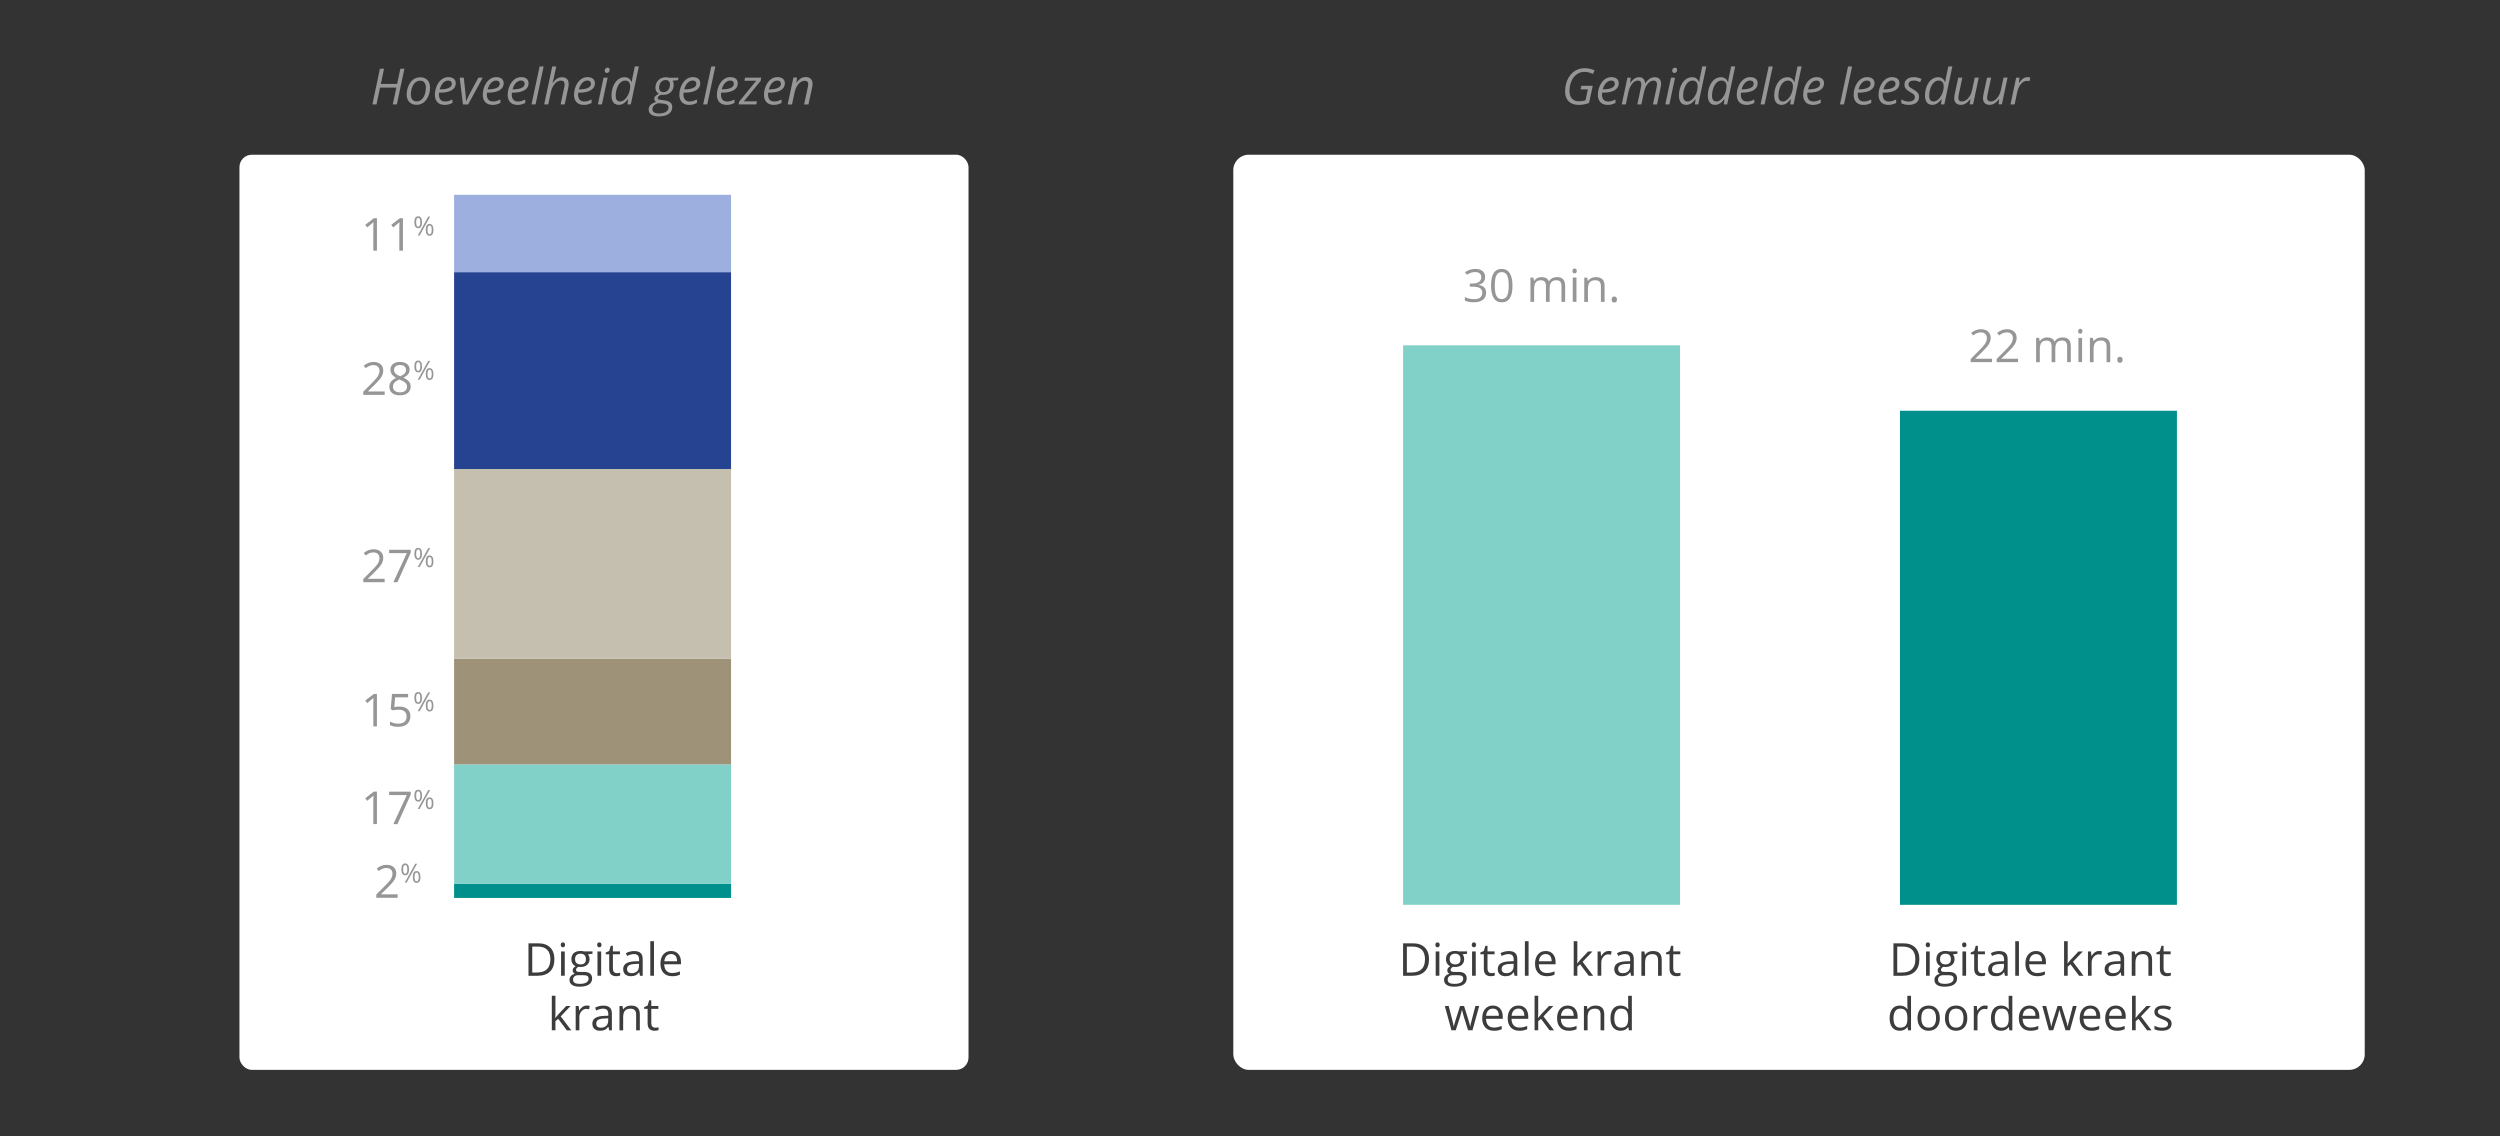 <?xml version="1.0" encoding="UTF-8"?>
<svg xmlns="http://www.w3.org/2000/svg" viewBox="0 0 1100 500">
  <rect x="0" y="0" width="1100" height="500" fill="#333333" stroke="none"/>
  <defs>
    <style>
      .cls-1 {
        fill: #3c3c3c;
      }

      .cls-2 {
        fill: #9dafdf;
      }

      .cls-3 {
        fill: #264392;
      }

      .cls-4 {
        fill: #969696;
      }

      .cls-5 {
        fill: #fff;
      }

      .cls-6 {
        fill: #c5bfb0;
      }

      .cls-7 {
        fill: #00908c;
      }

      .cls-8 {
        fill: #9e9379;
      }

      .cls-9 {
        fill: #82d1c9;
      }
    </style>
  </defs>
  <g id="Grafiek">
    <rect class="cls-5" x="542.65" y="68.08" width="497.83" height="402.66" rx="6.78" ry="6.78"/>
    <rect class="cls-5" x="105.36" y="68.08" width="320.79" height="402.66" rx="5.45" ry="5.45"/>
    <rect class="cls-9" x="617.36" y="151.94" width="121.86" height="246.18"/>
    <rect class="cls-7" x="835.99" y="180.73" width="121.86" height="217.39"/>
    <rect class="cls-7" x="199.8" y="388.9" width="121.86" height="6.19"/>
    <rect class="cls-9" x="199.8" y="336.31" width="121.86" height="52.6"/>
    <rect class="cls-8" x="199.8" y="289.9" width="121.86" height="46.41"/>
    <rect class="cls-6" x="199.8" y="206.36" width="121.86" height="83.53"/>
    <rect class="cls-3" x="199.8" y="119.74" width="121.86" height="86.63"/>
    <rect class="cls-2" x="199.8" y="85.71" width="121.86" height="34.03"/>
  </g>
  <g id="Tekst">
    <g>
      <path class="cls-1" d="M243.93,422.06c0,2.36-.64,4.16-1.92,5.41-1.28,1.25-3.12,1.87-5.52,1.87h-3.96v-14.28h4.38c2.22,0,3.95.62,5.18,1.85s1.85,2.95,1.85,5.16ZM242.17,422.12c0-1.86-.47-3.27-1.4-4.21-.93-.94-2.32-1.42-4.17-1.42h-2.41v11.41h2.02c1.98,0,3.47-.49,4.46-1.46,1-.97,1.49-2.41,1.49-4.32Z"/>
      <path class="cls-1" d="M246.73,415.73c0-.37.09-.64.27-.82.18-.17.41-.26.68-.26s.48.09.67.26.28.45.28.81-.09.64-.28.82c-.19.18-.41.27-.67.27-.27,0-.5-.09-.68-.27-.18-.18-.27-.45-.27-.82ZM248.49,429.33h-1.62v-10.7h1.62v10.7Z"/>
      <path class="cls-1" d="M260.69,418.63v1.03l-1.98.23c.18.23.35.53.49.89.14.37.21.78.21,1.25,0,1.05-.36,1.88-1.07,2.51s-1.7.94-2.95.94c-.32,0-.62-.03-.9-.08-.69.36-1.04.82-1.04,1.38,0,.29.12.51.36.65.24.14.65.21,1.24.21h1.89c1.16,0,2.05.24,2.67.73s.93,1.2.93,2.13c0,1.18-.48,2.09-1.43,2.71-.95.62-2.34.93-4.16.93-1.4,0-2.48-.26-3.24-.78-.76-.52-1.14-1.26-1.14-2.21,0-.65.21-1.21.62-1.69.42-.48,1-.8,1.76-.97-.27-.12-.5-.32-.69-.58-.19-.26-.28-.56-.28-.91,0-.39.1-.73.31-1.03s.54-.58.99-.85c-.55-.23-1-.62-1.35-1.16s-.52-1.17-.52-1.88c0-1.17.35-2.08,1.05-2.71s1.7-.95,2.99-.95c.56,0,1.06.06,1.51.2h3.7ZM252.15,431.13c0,.58.24,1.02.73,1.32.49.3,1.19.45,2.1.45,1.36,0,2.37-.2,3.02-.61.65-.41.98-.96.98-1.66,0-.58-.18-.98-.54-1.21s-1.03-.34-2.02-.34h-1.94c-.74,0-1.31.18-1.72.53s-.62.86-.62,1.51ZM253.03,422.06c0,.75.21,1.31.63,1.7.42.38,1.01.58,1.77.58,1.58,0,2.37-.77,2.37-2.3s-.8-2.41-2.4-2.41c-.76,0-1.35.21-1.76.62s-.62,1.02-.62,1.83Z"/>
      <path class="cls-1" d="M262.75,415.73c0-.37.09-.64.27-.82.18-.17.41-.26.68-.26s.48.09.67.26.28.45.28.81-.09.64-.28.82c-.19.18-.41.27-.67.27-.27,0-.5-.09-.68-.27-.18-.18-.27-.45-.27-.82ZM264.51,429.33h-1.62v-10.7h1.62v10.7Z"/>
      <path class="cls-1" d="M271.4,428.19c.29,0,.56-.02.83-.06.27-.04.48-.09.63-.13v1.24c-.18.08-.43.15-.78.21-.34.05-.65.08-.92.08-2.07,0-3.11-1.09-3.11-3.27v-6.37h-1.53v-.78l1.53-.67.68-2.29h.94v2.48h3.11v1.26h-3.11v6.3c0,.64.15,1.14.46,1.48.31.34.73.52,1.26.52Z"/>
      <path class="cls-1" d="M281.59,429.33l-.32-1.52h-.08c-.53.67-1.07,1.12-1.6,1.36-.53.24-1.19.36-1.99.36-1.06,0-1.89-.27-2.5-.82s-.9-1.33-.9-2.33c0-2.16,1.73-3.29,5.19-3.4l1.82-.06v-.66c0-.84-.18-1.46-.54-1.86s-.94-.6-1.73-.6c-.89,0-1.9.27-3.03.82l-.5-1.24c.53-.29,1.1-.51,1.73-.67.63-.16,1.26-.24,1.89-.24,1.28,0,2.22.28,2.84.85s.92,1.47.92,2.72v7.3h-1.2ZM277.92,428.19c1.01,0,1.8-.28,2.38-.83.58-.55.86-1.33.86-2.32v-.97l-1.62.07c-1.29.05-2.22.25-2.79.6-.57.35-.85.91-.85,1.66,0,.59.18,1.03.53,1.34.35.31.85.46,1.49.46Z"/>
      <path class="cls-1" d="M287.75,429.33h-1.62v-15.2h1.62v15.2Z"/>
      <path class="cls-1" d="M295.71,429.53c-1.58,0-2.83-.48-3.75-1.45-.91-.96-1.37-2.3-1.37-4.01s.42-3.1,1.27-4.11,1.99-1.52,3.42-1.52c1.34,0,2.4.44,3.18,1.32.78.88,1.17,2.05,1.17,3.49v1.03h-7.37c.03,1.26.35,2.21.95,2.86.6.65,1.45.98,2.54.98,1.15,0,2.29-.24,3.42-.72v1.45c-.57.25-1.11.42-1.63.53s-1.13.16-1.85.16ZM295.27,419.79c-.86,0-1.54.28-2.06.84-.51.56-.81,1.33-.9,2.32h5.6c0-1.02-.23-1.81-.68-2.35-.46-.54-1.11-.82-1.95-.82Z"/>
      <path class="cls-1" d="M244.39,447.86c.28-.4.71-.92,1.28-1.56l3.46-3.66h1.92l-4.34,4.56,4.64,6.14h-1.96l-3.78-5.06-1.22,1.05v4h-1.6v-15.2h1.6v8.06c0,.36-.03.91-.08,1.66h.08Z"/>
      <path class="cls-1" d="M258.17,442.44c.48,0,.9.04,1.28.12l-.22,1.5c-.44-.1-.83-.15-1.17-.15-.87,0-1.61.35-2.22,1.05s-.92,1.58-.92,2.63v5.74h-1.62v-10.7h1.34l.19,1.98h.08c.4-.7.88-1.23,1.44-1.61.56-.38,1.18-.57,1.85-.57Z"/>
      <path class="cls-1" d="M268.03,453.33l-.32-1.52h-.08c-.53.67-1.07,1.12-1.6,1.36-.53.24-1.19.36-1.99.36-1.06,0-1.89-.27-2.5-.82s-.9-1.33-.9-2.33c0-2.16,1.73-3.29,5.19-3.4l1.82-.06v-.66c0-.84-.18-1.46-.54-1.86s-.94-.6-1.73-.6c-.89,0-1.9.27-3.03.82l-.5-1.24c.53-.29,1.1-.51,1.73-.67.63-.16,1.26-.24,1.89-.24,1.28,0,2.22.28,2.84.85s.92,1.47.92,2.72v7.3h-1.2ZM264.37,452.19c1.01,0,1.8-.28,2.38-.83.58-.55.86-1.33.86-2.32v-.97l-1.62.07c-1.29.05-2.22.25-2.79.6-.57.35-.85.91-.85,1.66,0,.59.18,1.03.53,1.34.35.31.85.46,1.49.46Z"/>
      <path class="cls-1" d="M279.9,453.33v-6.92c0-.87-.2-1.52-.6-1.95s-1.02-.64-1.87-.64c-1.12,0-1.94.3-2.46.91s-.78,1.6-.78,3v5.62h-1.62v-10.7h1.32l.26,1.46h.08c.33-.53.8-.94,1.4-1.23.6-.29,1.27-.43,2-.43,1.29,0,2.26.31,2.91.93.65.62.98,1.62.98,2.98v6.98h-1.62Z"/>
      <path class="cls-1" d="M288.3,452.19c.29,0,.56-.02.83-.06.27-.04.48-.09.63-.13v1.24c-.18.08-.43.15-.78.21-.34.05-.65.08-.92.08-2.07,0-3.11-1.09-3.11-3.27v-6.37h-1.53v-.78l1.53-.67.68-2.29h.94v2.48h3.11v1.26h-3.11v6.3c0,.64.15,1.14.46,1.48.31.34.73.52,1.26.52Z"/>
    </g>
    <g>
      <path class="cls-4" d="M163.85,45.94l3.32-15.71h1.82l-1.43,6.69h7.18l1.42-6.69h1.78l-3.32,15.71h-1.79l1.56-7.4h-7.17l-1.56,7.4h-1.8Z"/>
      <path class="cls-4" d="M183.3,46.11c-.9,0-1.68-.18-2.33-.55-.65-.37-1.15-.89-1.5-1.57s-.52-1.48-.52-2.4c0-.74.08-1.48.25-2.21.16-.73.41-1.41.73-2.06s.72-1.22,1.2-1.72,1.03-.89,1.65-1.17,1.32-.42,2.08-.42c.92,0,1.7.18,2.35.55s1.15.89,1.49,1.57c.35.68.52,1.49.52,2.42,0,.73-.08,1.46-.24,2.18-.16.72-.4,1.41-.72,2.06s-.72,1.22-1.19,1.72-1.03.89-1.65,1.18-1.33.43-2.11.43ZM183.4,44.63c.44,0,.87-.09,1.27-.28.4-.19.77-.46,1.1-.81.33-.35.61-.79.85-1.3s.43-1.09.56-1.75c.13-.65.2-1.37.2-2.15,0-.47-.08-.92-.25-1.35-.17-.44-.43-.8-.79-1.08s-.85-.42-1.46-.42c-.5,0-.97.1-1.39.31-.43.21-.81.5-1.14.88-.34.38-.62.83-.85,1.34s-.41,1.08-.54,1.7c-.12.62-.19,1.26-.19,1.94,0,.94.23,1.67.69,2.19.46.52,1.11.78,1.96.78Z"/>
      <path class="cls-4" d="M195.6,46.15c-.88,0-1.64-.18-2.28-.53-.64-.35-1.13-.86-1.47-1.53s-.51-1.46-.51-2.38.14-1.89.41-2.81.67-1.75,1.19-2.5,1.14-1.34,1.86-1.79c.73-.44,1.54-.67,2.44-.67,1.08,0,1.9.24,2.46.73s.84,1.15.84,1.99c0,.59-.14,1.14-.41,1.64-.28.5-.7.94-1.27,1.31s-1.29.66-2.16.86-1.9.31-3.09.31h-.41c-.01.13-.03.27-.04.43-.01.16-.02.3-.02.44,0,.95.23,1.68.69,2.22.46.53,1.15.8,2.06.8.57,0,1.1-.08,1.61-.24s1.03-.37,1.58-.64v1.54c-.53.24-1.06.44-1.6.6s-1.17.23-1.9.23ZM193.47,39.32h.26c.92,0,1.76-.08,2.52-.24.77-.16,1.38-.43,1.85-.79.46-.37.7-.86.7-1.48,0-.4-.14-.73-.41-.99-.27-.26-.69-.39-1.25-.39-.49,0-.98.15-1.46.46-.48.3-.92.75-1.31,1.33s-.69,1.28-.91,2.11Z"/>
      <path class="cls-4" d="M203.69,45.94l-1.42-11.77h1.8l.72,6.78c.04.38.08.81.12,1.29.04.48.07.93.09,1.35.03.42.04.74.04.96h.06c.16-.35.34-.75.55-1.2s.42-.89.64-1.33.4-.82.57-1.13l3.63-6.71h1.91l-6.41,11.77h-2.31Z"/>
      <path class="cls-4" d="M216.68,46.15c-.88,0-1.64-.18-2.28-.53-.64-.35-1.13-.86-1.47-1.53s-.51-1.46-.51-2.38.14-1.89.41-2.81.67-1.75,1.19-2.5,1.14-1.34,1.86-1.79c.73-.44,1.54-.67,2.44-.67,1.08,0,1.9.24,2.46.73s.84,1.15.84,1.99c0,.59-.14,1.14-.41,1.64-.28.5-.7.94-1.27,1.31s-1.29.66-2.16.86-1.9.31-3.09.31h-.41c-.01.13-.03.27-.04.43-.01.16-.02.3-.02.44,0,.95.23,1.68.69,2.22.46.53,1.15.8,2.06.8.57,0,1.1-.08,1.61-.24s1.03-.37,1.58-.64v1.54c-.53.24-1.06.44-1.6.6s-1.17.23-1.9.23ZM214.56,39.32h.26c.92,0,1.76-.08,2.52-.24.77-.16,1.38-.43,1.85-.79.46-.37.7-.86.7-1.48,0-.4-.14-.73-.41-.99-.27-.26-.69-.39-1.25-.39-.49,0-.98.15-1.46.46-.48.3-.92.75-1.31,1.33s-.69,1.28-.91,2.11Z"/>
      <path class="cls-4" d="M227.64,46.15c-.88,0-1.64-.18-2.28-.53-.64-.35-1.13-.86-1.47-1.53s-.51-1.46-.51-2.38.14-1.89.41-2.81.67-1.75,1.19-2.5,1.14-1.34,1.86-1.79c.73-.44,1.54-.67,2.44-.67,1.08,0,1.9.24,2.46.73s.84,1.15.84,1.99c0,.59-.14,1.14-.41,1.64-.28.5-.7.94-1.27,1.31s-1.29.66-2.16.86-1.9.31-3.09.31h-.41c-.01.13-.03.27-.04.43-.01.16-.02.3-.02.44,0,.95.23,1.68.69,2.22.46.53,1.15.8,2.06.8.57,0,1.1-.08,1.61-.24s1.03-.37,1.58-.64v1.54c-.53.24-1.06.44-1.6.6s-1.17.23-1.9.23ZM225.51,39.32h.26c.92,0,1.76-.08,2.52-.24.77-.16,1.38-.43,1.85-.79.46-.37.7-.86.7-1.48,0-.4-.14-.73-.41-.99-.27-.26-.69-.39-1.25-.39-.49,0-.98.15-1.46.46-.48.3-.92.75-1.31,1.33s-.69,1.28-.91,2.11Z"/>
      <path class="cls-4" d="M233.86,45.94l3.57-16.71h1.78l-3.56,16.71h-1.79Z"/>
      <path class="cls-4" d="M239.44,45.94l3.54-16.71h1.78l-.95,4.34c-.06.31-.13.62-.21.95s-.17.65-.25.98-.17.65-.26.96h.11c.28-.38.61-.76.99-1.14.38-.38.83-.7,1.34-.96s1.09-.39,1.74-.39,1.14.11,1.58.33c.44.22.78.55,1.02.99s.36.99.36,1.66c0,.28-.02.56-.06.85s-.1.59-.16.91l-1.55,7.22h-1.79l1.57-7.41c.07-.32.12-.6.15-.83.03-.23.04-.43.04-.6,0-.52-.13-.93-.39-1.21-.26-.29-.68-.43-1.25-.43-.54,0-1.1.18-1.69.54s-1.13.93-1.63,1.71-.88,1.79-1.14,3.05l-1.1,5.19h-1.79Z"/>
      <path class="cls-4" d="M256.83,46.15c-.88,0-1.64-.18-2.28-.53-.64-.35-1.13-.86-1.47-1.53s-.51-1.46-.51-2.38.14-1.89.41-2.81.67-1.75,1.19-2.5,1.14-1.34,1.86-1.79c.73-.44,1.54-.67,2.44-.67,1.08,0,1.9.24,2.46.73s.84,1.15.84,1.99c0,.59-.14,1.14-.41,1.64-.28.5-.7.94-1.27,1.31s-1.29.66-2.16.86-1.9.31-3.09.31h-.41c-.01.13-.03.27-.04.43-.01.16-.02.3-.02.44,0,.95.23,1.68.69,2.22.46.53,1.15.8,2.06.8.57,0,1.1-.08,1.61-.24s1.03-.37,1.58-.64v1.54c-.53.24-1.06.44-1.6.6s-1.17.23-1.9.23ZM254.7,39.32h.26c.92,0,1.76-.08,2.52-.24.77-.16,1.38-.43,1.85-.79.46-.37.7-.86.7-1.48,0-.4-.14-.73-.41-.99-.27-.26-.69-.39-1.25-.39-.49,0-.98.15-1.46.46-.48.3-.92.75-1.31,1.33s-.69,1.28-.91,2.11Z"/>
      <path class="cls-4" d="M263.07,45.94l2.5-11.77h1.79l-2.5,11.77h-1.79ZM267.07,32.1c-.29,0-.53-.08-.71-.25s-.28-.41-.28-.71c0-.24.05-.46.14-.67.1-.21.24-.37.42-.5s.41-.19.67-.19c.31,0,.55.08.71.25.16.17.24.39.24.69,0,.42-.12.76-.37,1.01-.24.25-.52.38-.82.38Z"/>
      <path class="cls-4" d="M272.26,46.15c-.64,0-1.21-.15-1.69-.45-.48-.3-.85-.75-1.12-1.35-.27-.6-.4-1.34-.4-2.23s.09-1.67.26-2.47.42-1.54.75-2.23.73-1.29,1.2-1.81,1.01-.92,1.62-1.21,1.27-.44,1.99-.44c.55,0,1.02.1,1.42.3.39.2.72.46.98.78s.47.66.62,1.03h.11c.04-.33.09-.65.13-.96s.09-.63.16-.95.13-.66.21-1l.83-3.94h1.77l-3.54,16.71h-1.47l.29-2.28h-.08c-.34.44-.72.86-1.12,1.24-.4.38-.85.68-1.33.91-.48.23-1.01.34-1.58.34ZM272.87,44.67c.34,0,.68-.08,1.03-.25.35-.16.69-.4,1.02-.7.33-.3.64-.66.92-1.08.29-.42.54-.87.76-1.38.22-.5.39-1.03.51-1.59.12-.56.18-1.13.18-1.73,0-.76-.18-1.36-.55-1.82s-.95-.68-1.75-.68c-.49,0-.95.13-1.37.38-.42.25-.8.59-1.13,1.03-.34.44-.62.94-.85,1.51s-.41,1.18-.54,1.83-.19,1.3-.19,1.96c0,.82.16,1.45.49,1.87.33.43.82.64,1.47.64Z"/>
      <path class="cls-4" d="M289.83,51.22c-1.38,0-2.46-.26-3.24-.79s-1.17-1.27-1.17-2.22c0-.77.26-1.43.78-1.99.52-.56,1.35-1.03,2.5-1.41-.27-.14-.48-.32-.62-.54s-.21-.47-.21-.76c0-.49.18-.91.54-1.26.36-.35.86-.68,1.5-.98-.46-.24-.83-.58-1.11-1.04-.28-.46-.42-.98-.42-1.58,0-.71.13-1.36.37-1.94.24-.59.57-1.09,1-1.5.4-.39.87-.69,1.41-.9s1.13-.32,1.77-.32c.27,0,.54.02.82.05.27.04.54.09.81.16h3.97l-.26,1.08-2.33.24c.16.22.29.48.37.78s.12.63.11,1c0,.7-.12,1.34-.35,1.9-.24.57-.57,1.05-1.01,1.44-.39.35-.86.62-1.4.81s-1.14.29-1.81.3c-.19,0-.37,0-.52-.02-.15-.01-.28-.04-.39-.06-.52.19-.91.4-1.16.66-.25.25-.38.52-.38.79,0,.2.06.36.18.48.11.11.27.19.48.24s.46.1.76.13l1.27.14c.86.1,1.56.27,2.11.51.54.24.95.56,1.2.97s.39.91.39,1.51c0,.76-.18,1.42-.53,1.97-.35.56-.86,1.01-1.51,1.36-.5.26-1.08.45-1.74.59-.66.14-1.38.2-2.17.2ZM289.9,49.92c.65,0,1.23-.06,1.75-.17.51-.11.95-.28,1.31-.49.39-.24.68-.52.89-.86.2-.34.31-.72.31-1.16,0-.19-.03-.37-.09-.53-.06-.16-.16-.3-.28-.42-.2-.19-.49-.35-.86-.47-.37-.12-.85-.21-1.42-.26l-1.72-.17c-.6.13-1.11.32-1.51.57s-.71.56-.92.91c-.21.35-.31.74-.31,1.18,0,.59.24,1.05.73,1.38.49.33,1.2.49,2.14.49ZM291.91,40.56c.62,0,1.14-.16,1.56-.47s.75-.73.98-1.25c.23-.52.34-1.09.34-1.7,0-.31-.04-.58-.12-.82s-.21-.44-.37-.6c-.16-.16-.36-.29-.6-.38s-.51-.13-.82-.13c-.45,0-.86.09-1.21.26-.36.18-.66.42-.91.73-.25.31-.44.67-.57,1.07s-.2.85-.2,1.31c0,.3.04.57.12.81.08.24.19.44.34.6.33.37.81.56,1.45.56Z"/>
      <path class="cls-4" d="M303.18,46.15c-.88,0-1.64-.18-2.28-.53-.64-.35-1.13-.86-1.47-1.53s-.51-1.46-.51-2.38.14-1.89.41-2.81.67-1.75,1.19-2.5,1.14-1.34,1.86-1.79c.73-.44,1.54-.67,2.44-.67,1.08,0,1.9.24,2.46.73s.84,1.15.84,1.99c0,.59-.14,1.14-.41,1.64-.28.5-.7.94-1.27,1.31s-1.29.66-2.16.86-1.9.31-3.09.31h-.41c-.01.13-.03.27-.04.43-.01.16-.02.3-.02.44,0,.95.23,1.68.69,2.22.46.53,1.15.8,2.06.8.57,0,1.1-.08,1.61-.24s1.03-.37,1.58-.64v1.54c-.53.24-1.06.44-1.6.6s-1.17.23-1.9.23ZM301.05,39.32h.26c.92,0,1.76-.08,2.52-.24.77-.16,1.38-.43,1.85-.79.46-.37.7-.86.7-1.48,0-.4-.14-.73-.41-.99-.27-.26-.69-.39-1.25-.39-.49,0-.98.15-1.46.46-.48.3-.92.75-1.31,1.33s-.69,1.28-.91,2.11Z"/>
      <path class="cls-4" d="M309.4,45.94l3.57-16.71h1.78l-3.56,16.71h-1.79Z"/>
      <path class="cls-4" d="M319.69,46.15c-.88,0-1.64-.18-2.28-.53-.64-.35-1.13-.86-1.47-1.53s-.51-1.46-.51-2.38.14-1.89.41-2.81.67-1.75,1.19-2.5,1.14-1.34,1.86-1.79c.73-.44,1.54-.67,2.44-.67,1.08,0,1.9.24,2.46.73s.84,1.15.84,1.99c0,.59-.14,1.14-.41,1.64-.28.5-.7.94-1.27,1.31s-1.29.66-2.16.86-1.9.31-3.09.31h-.41c-.01.13-.03.27-.04.43-.01.16-.02.3-.02.44,0,.95.23,1.68.69,2.22.46.53,1.15.8,2.06.8.57,0,1.1-.08,1.61-.24s1.03-.37,1.58-.64v1.54c-.53.24-1.06.44-1.6.6s-1.17.23-1.9.23ZM317.56,39.32h.26c.92,0,1.76-.08,2.52-.24.77-.16,1.38-.43,1.85-.79.46-.37.7-.86.7-1.48,0-.4-.14-.73-.41-.99-.27-.26-.69-.39-1.25-.39-.49,0-.98.15-1.46.46-.48.3-.92.75-1.31,1.33s-.69,1.28-.91,2.11Z"/>
      <path class="cls-4" d="M324.98,45.94l.25-1.21,7.5-9.21h-5.19l.28-1.35h7.14l-.28,1.43-7.38,8.99h5.75l-.27,1.35h-7.8Z"/>
      <path class="cls-4" d="M340.41,46.15c-.88,0-1.64-.18-2.28-.53-.64-.35-1.13-.86-1.47-1.53s-.51-1.46-.51-2.38.14-1.89.41-2.81.67-1.75,1.19-2.5,1.14-1.34,1.86-1.79c.73-.44,1.54-.67,2.44-.67,1.08,0,1.9.24,2.46.73s.84,1.15.84,1.99c0,.59-.14,1.14-.41,1.64-.28.5-.7.94-1.27,1.31s-1.29.66-2.16.86-1.9.31-3.09.31h-.41c-.01.13-.03.27-.04.43-.01.16-.02.3-.02.44,0,.95.23,1.68.69,2.22.46.53,1.15.8,2.06.8.57,0,1.1-.08,1.61-.24s1.03-.37,1.58-.64v1.54c-.53.24-1.06.44-1.6.6s-1.17.23-1.9.23ZM338.28,39.32h.26c.92,0,1.76-.08,2.52-.24.77-.16,1.38-.43,1.85-.79.46-.37.7-.86.7-1.48,0-.4-.14-.73-.41-.99-.27-.26-.69-.39-1.25-.39-.49,0-.98.15-1.46.46-.48.3-.92.75-1.31,1.33s-.69,1.28-.91,2.11Z"/>
      <path class="cls-4" d="M346.58,45.94l2.52-11.83h1.58l-.28,2.27h.02c.27-.37.6-.75.98-1.13s.83-.71,1.34-.97,1.09-.39,1.75-.39,1.17.12,1.62.35.8.57,1.04,1.01c.24.44.37.97.37,1.6,0,.33-.03.66-.08,1-.05.34-.1.64-.16.9l-1.57,7.2h-1.9l1.59-7.43c.06-.32.12-.6.16-.83.04-.23.06-.44.06-.64,0-.5-.14-.88-.41-1.14-.27-.26-.67-.39-1.2-.39s-1.07.18-1.65.54c-.58.36-1.12.92-1.61,1.69s-.88,1.77-1.15,3.01l-1.11,5.19h-1.91Z"/>
    </g>
    <g>
      <path class="cls-4" d="M694.55,46.15c-1.86,0-3.3-.52-4.35-1.56s-1.56-2.5-1.56-4.37c0-1.16.13-2.25.4-3.28.26-1.03.65-1.97,1.14-2.81s1.1-1.58,1.79-2.2c.7-.62,1.48-1.09,2.34-1.42s1.79-.5,2.79-.5c.94,0,1.76.08,2.48.25.72.17,1.4.39,2.05.68l-.7,1.59c-.55-.25-1.15-.46-1.78-.64-.64-.18-1.33-.26-2.07-.26-.92,0-1.78.21-2.57.62s-1.48,1-2.07,1.76c-.59.76-1.05,1.66-1.38,2.69-.33,1.03-.49,2.18-.49,3.42,0,.86.15,1.62.46,2.29s.76,1.2,1.38,1.58c.62.38,1.39.57,2.33.57.58,0,1.12-.04,1.61-.13s.92-.19,1.27-.31l1.04-4.79h-3.22l.34-1.59h5.04l-1.65,7.59c-.67.24-1.37.44-2.12.6s-1.58.23-2.49.23Z"/>
      <path class="cls-4" d="M707.33,46.15c-.88,0-1.64-.18-2.28-.53-.64-.35-1.13-.86-1.47-1.53s-.51-1.46-.51-2.38.14-1.89.41-2.81.67-1.75,1.19-2.5,1.14-1.34,1.86-1.79c.73-.44,1.54-.67,2.44-.67,1.08,0,1.9.24,2.46.73s.84,1.15.84,1.99c0,.59-.14,1.14-.41,1.64-.28.5-.7.94-1.27,1.31s-1.29.66-2.16.86-1.9.31-3.09.31h-.41c-.01.13-.03.27-.04.43-.01.16-.02.3-.02.44,0,.95.23,1.68.69,2.22.46.53,1.15.8,2.06.8.57,0,1.1-.08,1.61-.24s1.03-.37,1.58-.64v1.54c-.53.24-1.06.44-1.6.6s-1.17.23-1.9.23ZM705.2,39.32h.26c.92,0,1.76-.08,2.52-.24.77-.16,1.38-.43,1.85-.79.46-.37.7-.86.7-1.48,0-.4-.14-.73-.41-.99-.27-.26-.69-.39-1.25-.39-.49,0-.98.15-1.46.46-.48.3-.92.75-1.31,1.33s-.69,1.28-.91,2.11Z"/>
      <path class="cls-4" d="M713.57,45.94l2.5-11.77h1.46l-.28,2.28h.11c.26-.37.57-.75.93-1.13s.79-.71,1.27-.97,1.03-.39,1.65-.39c.83,0,1.46.24,1.89.72.43.48.68,1.14.75,1.97h.08c.29-.44.63-.86,1.03-1.27.4-.41.86-.75,1.37-1.02.51-.26,1.08-.4,1.69-.4.91,0,1.61.25,2.11.74s.74,1.21.74,2.15c0,.34-.02.66-.06.96s-.1.61-.18.92l-1.53,7.22h-1.8l1.59-7.41c.06-.32.11-.6.14-.84s.05-.46.05-.68c0-.48-.13-.86-.39-1.14s-.66-.42-1.19-.42c-.38,0-.77.1-1.18.31-.41.21-.8.52-1.19.94s-.73.95-1.04,1.58c-.31.64-.56,1.39-.74,2.25l-1.15,5.4h-1.78l1.57-7.38c.06-.33.11-.61.14-.85s.05-.45.05-.62c0-.51-.12-.91-.35-1.2s-.62-.44-1.16-.44c-.38,0-.78.1-1.19.3-.41.2-.81.52-1.2.95s-.74.98-1.06,1.64-.58,1.47-.77,2.41l-1.1,5.19h-1.79Z"/>
      <path class="cls-4" d="M732.74,45.94l2.5-11.77h1.79l-2.5,11.77h-1.79ZM736.75,32.1c-.29,0-.53-.08-.71-.25s-.28-.41-.28-.71c0-.24.05-.46.14-.67.1-.21.24-.37.42-.5s.41-.19.67-.19c.31,0,.55.08.71.25.16.17.24.39.24.69,0,.42-.12.76-.37,1.01-.24.25-.52.38-.82.38Z"/>
      <path class="cls-4" d="M741.94,46.15c-.64,0-1.21-.15-1.69-.45-.48-.3-.85-.75-1.12-1.35-.27-.6-.4-1.34-.4-2.23s.09-1.67.26-2.47.42-1.54.75-2.23.73-1.29,1.2-1.81,1.01-.92,1.62-1.21,1.27-.44,1.99-.44c.55,0,1.02.1,1.42.3.39.2.72.46.98.78s.47.66.62,1.03h.11c.04-.33.09-.65.13-.96s.09-.63.16-.95.13-.66.21-1l.83-3.94h1.77l-3.54,16.71h-1.47l.29-2.28h-.08c-.34.44-.72.86-1.12,1.24-.4.38-.85.68-1.33.91-.48.23-1.01.34-1.58.34ZM742.54,44.67c.34,0,.68-.08,1.03-.25.35-.16.69-.4,1.02-.7.33-.3.64-.66.92-1.08.29-.42.54-.87.76-1.38.22-.5.39-1.03.51-1.59.12-.56.18-1.13.18-1.73,0-.76-.18-1.36-.55-1.82s-.95-.68-1.75-.68c-.49,0-.95.13-1.37.38-.42.25-.8.59-1.13,1.03-.34.44-.62.94-.85,1.51s-.41,1.18-.54,1.83-.19,1.3-.19,1.96c0,.82.16,1.45.49,1.87.33.43.82.64,1.47.64Z"/>
      <path class="cls-4" d="M754.65,46.15c-.64,0-1.21-.15-1.69-.45-.48-.3-.85-.75-1.12-1.35-.27-.6-.4-1.34-.4-2.23s.09-1.67.26-2.47.42-1.54.75-2.23.73-1.29,1.2-1.81,1.01-.92,1.62-1.21,1.27-.44,1.99-.44c.55,0,1.02.1,1.42.3.39.2.72.46.98.78s.47.66.62,1.03h.11c.04-.33.09-.65.13-.96s.09-.63.16-.95.13-.66.21-1l.83-3.94h1.77l-3.54,16.71h-1.47l.29-2.28h-.08c-.34.44-.72.86-1.12,1.24-.4.38-.85.68-1.33.91-.48.23-1.01.34-1.58.34ZM755.25,44.67c.34,0,.68-.08,1.03-.25.35-.16.69-.4,1.02-.7.33-.3.64-.66.92-1.08.29-.42.54-.87.76-1.38.22-.5.39-1.03.51-1.59.12-.56.18-1.13.18-1.73,0-.76-.18-1.36-.55-1.82s-.95-.68-1.75-.68c-.49,0-.95.13-1.37.38-.42.25-.8.59-1.13,1.03-.34.44-.62.94-.85,1.51s-.41,1.18-.54,1.83-.19,1.3-.19,1.96c0,.82.16,1.45.49,1.87.33.43.82.64,1.47.64Z"/>
      <path class="cls-4" d="M768.43,46.15c-.88,0-1.64-.18-2.28-.53-.64-.35-1.13-.86-1.47-1.53s-.51-1.46-.51-2.38.14-1.89.41-2.81.67-1.75,1.19-2.5,1.14-1.34,1.86-1.79c.73-.44,1.54-.67,2.44-.67,1.08,0,1.9.24,2.46.73s.84,1.15.84,1.99c0,.59-.14,1.14-.41,1.64-.28.5-.7.94-1.27,1.31s-1.29.66-2.16.86-1.9.31-3.09.31h-.41c-.01.13-.03.27-.04.43-.01.16-.02.3-.02.44,0,.95.23,1.68.69,2.22.46.53,1.15.8,2.06.8.57,0,1.1-.08,1.61-.24s1.03-.37,1.58-.64v1.54c-.53.24-1.06.44-1.6.6s-1.17.23-1.9.23ZM766.3,39.32h.26c.92,0,1.76-.08,2.52-.24.77-.16,1.38-.43,1.85-.79.46-.37.7-.86.7-1.48,0-.4-.14-.73-.41-.99-.27-.26-.69-.39-1.25-.39-.49,0-.98.15-1.46.46-.48.3-.92.75-1.31,1.33s-.69,1.28-.91,2.11Z"/>
      <path class="cls-4" d="M774.65,45.94l3.57-16.71h1.78l-3.56,16.71h-1.79Z"/>
      <path class="cls-4" d="M783.86,46.15c-.64,0-1.21-.15-1.69-.45-.48-.3-.85-.75-1.12-1.35-.27-.6-.4-1.34-.4-2.23s.09-1.67.26-2.47.42-1.54.75-2.23.73-1.29,1.2-1.81,1.01-.92,1.62-1.21,1.27-.44,1.99-.44c.55,0,1.02.1,1.42.3.39.2.72.46.98.78s.47.66.62,1.03h.11c.04-.33.09-.65.13-.96s.09-.63.16-.95.13-.66.21-1l.83-3.94h1.77l-3.54,16.71h-1.47l.29-2.28h-.08c-.34.44-.72.86-1.12,1.24-.4.38-.85.68-1.33.91-.48.23-1.01.34-1.58.34ZM784.47,44.67c.34,0,.68-.08,1.03-.25.35-.16.69-.4,1.02-.7.33-.3.64-.66.92-1.08.29-.42.54-.87.76-1.38.22-.5.39-1.03.51-1.59.12-.56.18-1.13.18-1.73,0-.76-.18-1.36-.55-1.82s-.95-.68-1.75-.68c-.49,0-.95.13-1.37.38-.42.25-.8.59-1.13,1.03-.34.44-.62.94-.85,1.51s-.41,1.18-.54,1.83-.19,1.3-.19,1.96c0,.82.16,1.45.49,1.87.33.43.82.64,1.47.64Z"/>
      <path class="cls-4" d="M797.65,46.15c-.88,0-1.64-.18-2.28-.53-.64-.35-1.13-.86-1.47-1.53s-.51-1.46-.51-2.38.14-1.89.41-2.81.67-1.75,1.19-2.5,1.14-1.34,1.86-1.79c.73-.44,1.54-.67,2.44-.67,1.08,0,1.9.24,2.46.73s.84,1.15.84,1.99c0,.59-.14,1.14-.41,1.64-.28.5-.7.94-1.27,1.31s-1.29.66-2.16.86-1.9.31-3.09.31h-.41c-.01.13-.03.27-.04.43-.01.16-.02.3-.02.44,0,.95.23,1.68.69,2.22.46.53,1.15.8,2.06.8.57,0,1.1-.08,1.61-.24s1.03-.37,1.58-.64v1.54c-.53.24-1.06.44-1.6.6s-1.17.23-1.9.23ZM795.52,39.32h.26c.92,0,1.76-.08,2.52-.24.77-.16,1.38-.43,1.85-.79.46-.37.7-.86.7-1.48,0-.4-.14-.73-.41-.99-.27-.26-.69-.39-1.25-.39-.49,0-.98.15-1.46.46-.48.3-.92.75-1.31,1.33s-.69,1.28-.91,2.11Z"/>
      <path class="cls-4" d="M809.58,45.94l3.57-16.71h1.78l-3.56,16.71h-1.79Z"/>
      <path class="cls-4" d="M819.87,46.15c-.88,0-1.64-.18-2.28-.53-.64-.35-1.13-.86-1.47-1.53s-.51-1.46-.51-2.38.14-1.89.41-2.81.67-1.75,1.19-2.5,1.14-1.34,1.86-1.79c.73-.44,1.54-.67,2.44-.67,1.08,0,1.9.24,2.46.73s.84,1.15.84,1.99c0,.59-.14,1.14-.41,1.64-.28.5-.7.94-1.27,1.31s-1.29.66-2.16.86-1.9.31-3.09.31h-.41c-.01.13-.03.27-.04.43-.01.16-.02.3-.02.44,0,.95.23,1.68.69,2.22.46.53,1.15.8,2.06.8.57,0,1.1-.08,1.61-.24s1.03-.37,1.58-.64v1.54c-.53.24-1.06.44-1.6.6s-1.17.23-1.9.23ZM817.74,39.32h.26c.92,0,1.76-.08,2.52-.24.77-.16,1.38-.43,1.85-.79.46-.37.7-.86.7-1.48,0-.4-.14-.73-.41-.99-.27-.26-.69-.39-1.25-.39-.49,0-.98.15-1.46.46-.48.3-.92.75-1.31,1.33s-.69,1.28-.91,2.11Z"/>
      <path class="cls-4" d="M830.83,46.15c-.88,0-1.64-.18-2.28-.53-.64-.35-1.13-.86-1.47-1.53s-.51-1.46-.51-2.38.14-1.89.41-2.81.67-1.75,1.19-2.5,1.14-1.34,1.86-1.79c.73-.44,1.54-.67,2.44-.67,1.08,0,1.9.24,2.46.73s.84,1.15.84,1.99c0,.59-.14,1.14-.41,1.64-.28.5-.7.94-1.27,1.31s-1.29.66-2.16.86-1.9.31-3.09.31h-.41c-.01.13-.03.27-.04.43-.01.16-.02.3-.02.44,0,.95.23,1.68.69,2.22.46.53,1.15.8,2.06.8.57,0,1.1-.08,1.61-.24s1.03-.37,1.58-.64v1.54c-.53.24-1.06.44-1.6.6s-1.17.23-1.9.23ZM828.7,39.32h.26c.92,0,1.76-.08,2.52-.24.77-.16,1.38-.43,1.85-.79.46-.37.7-.86.7-1.48,0-.4-.14-.73-.41-.99-.27-.26-.69-.39-1.25-.39-.49,0-.98.15-1.46.46-.48.3-.92.75-1.31,1.33s-.69,1.28-.91,2.11Z"/>
      <path class="cls-4" d="M839.87,46.15c-.72,0-1.34-.07-1.89-.21s-1.01-.32-1.41-.54v-1.65c.38.23.86.44,1.44.64.58.2,1.18.3,1.8.3s1.12-.08,1.52-.25c.4-.16.71-.39.91-.68s.31-.63.31-1.02c0-.31-.07-.57-.2-.8s-.35-.45-.64-.66-.69-.46-1.19-.74c-.55-.31-1.02-.62-1.4-.93-.38-.31-.67-.66-.87-1.04s-.29-.81-.29-1.32c0-.67.16-1.26.49-1.75.33-.49.79-.88,1.39-1.15.6-.27,1.3-.41,2.1-.41.71,0,1.36.08,1.97.24s1.12.35,1.56.55l-.58,1.43c-.37-.18-.8-.34-1.28-.49-.48-.15-1.04-.23-1.67-.23-.67,0-1.21.15-1.61.46-.4.31-.6.72-.6,1.25,0,.27.06.52.18.73s.32.43.62.64c.29.21.69.46,1.2.74.49.29.94.58,1.34.88s.71.64.95,1.02.35.85.35,1.41c0,.77-.18,1.42-.55,1.95s-.89.94-1.56,1.21-1.48.41-2.4.41Z"/>
      <path class="cls-4" d="M850.2,46.15c-.64,0-1.21-.15-1.69-.45-.48-.3-.85-.75-1.12-1.35-.27-.6-.4-1.34-.4-2.23s.09-1.67.26-2.47.42-1.54.75-2.23.73-1.29,1.2-1.81,1.01-.92,1.62-1.21,1.27-.44,1.99-.44c.55,0,1.02.1,1.42.3.39.2.72.46.98.78s.47.66.62,1.03h.11c.04-.33.09-.65.13-.96s.09-.63.16-.95.13-.66.21-1l.83-3.94h1.77l-3.54,16.71h-1.47l.29-2.28h-.08c-.34.44-.72.86-1.12,1.24-.4.38-.85.68-1.33.91-.48.23-1.01.34-1.58.34ZM850.8,44.67c.34,0,.68-.08,1.03-.25.35-.16.69-.4,1.02-.7.33-.3.64-.66.92-1.08.29-.42.54-.87.76-1.38.22-.5.39-1.03.51-1.59.12-.56.18-1.13.18-1.73,0-.76-.18-1.36-.55-1.82s-.95-.68-1.75-.68c-.49,0-.95.13-1.37.38-.42.25-.8.59-1.13,1.03-.34.44-.62.94-.85,1.51s-.41,1.18-.54,1.83-.19,1.3-.19,1.96c0,.82.16,1.45.49,1.87.33.43.82.64,1.47.64Z"/>
      <path class="cls-4" d="M862.8,46.15c-.59,0-1.11-.11-1.56-.33-.44-.22-.79-.55-1.03-.98s-.36-.96-.36-1.6c0-.31.02-.62.07-.92s.1-.61.16-.93l1.56-7.23h1.8l-1.6,7.43c-.06.31-.1.58-.13.82s-.05.45-.05.64c0,.51.13.9.39,1.19s.68.42,1.25.42c.54,0,1.1-.18,1.69-.55s1.14-.94,1.64-1.72.89-1.8,1.16-3.06l1.1-5.18h1.76l-2.49,11.77h-1.47l.29-2.28h-.1c-.27.37-.6.75-.99,1.13s-.83.71-1.34.97c-.51.26-1.09.39-1.75.39Z"/>
      <path class="cls-4" d="M875.47,46.15c-.59,0-1.11-.11-1.56-.33-.44-.22-.79-.55-1.03-.98s-.36-.96-.36-1.6c0-.31.02-.62.07-.92s.1-.61.16-.93l1.56-7.23h1.8l-1.6,7.43c-.06.31-.1.58-.13.82s-.05.45-.05.64c0,.51.13.9.39,1.19s.68.42,1.25.42c.54,0,1.1-.18,1.69-.55s1.14-.94,1.64-1.72.89-1.8,1.16-3.06l1.1-5.18h1.76l-2.49,11.77h-1.47l.29-2.28h-.1c-.27.37-.6.75-.99,1.13s-.83.71-1.34.97c-.51.26-1.09.39-1.75.39Z"/>
      <path class="cls-4" d="M884.62,45.94l2.5-11.77h1.46l-.28,2.28h.11c.3-.41.62-.8.97-1.19s.74-.7,1.18-.94c.44-.24.95-.37,1.52-.37.21,0,.43.01.66.04.22.02.43.07.62.12l-.39,1.6c-.19-.04-.38-.08-.56-.1s-.37-.03-.56-.03c-.54,0-1.05.14-1.51.42-.47.28-.88.66-1.25,1.13s-.68,1-.93,1.58-.45,1.17-.57,1.77l-1.15,5.45h-1.79Z"/>
    </g>
    <g>
      <path class="cls-4" d="M174.94,395.02h-9.38v-1.4l3.76-3.78c1.15-1.16,1.9-1.99,2.27-2.48.36-.49.64-.98.82-1.45s.27-.97.27-1.51c0-.76-.23-1.37-.69-1.81-.46-.45-1.1-.67-1.92-.67-.59,0-1.15.1-1.68.29s-1.12.55-1.77,1.06l-.86-1.1c1.31-1.09,2.75-1.64,4.3-1.64,1.34,0,2.39.34,3.15,1.03.76.69,1.14,1.61,1.14,2.77,0,.91-.25,1.8-.76,2.69-.51.89-1.46,2.01-2.85,3.36l-3.12,3.06v.08h7.34v1.5Z"/>
      <path class="cls-4" d="M180,382.52c0,.87-.15,1.52-.44,1.96-.29.44-.72.66-1.28.66-.53,0-.94-.23-1.24-.68-.29-.45-.44-1.1-.44-1.95s.14-1.51.42-1.95.7-.65,1.26-.65.97.23,1.27.68c.3.45.44,1.09.44,1.92ZM177.39,382.52c0,.65.07,1.13.21,1.45s.37.48.68.48c.62,0,.93-.65.93-1.94s-.31-1.92-.93-1.92c-.31,0-.54.16-.68.48s-.21.8-.21,1.45ZM183.54,380.04l-4.62,8.32h-.84l4.62-8.32h.84ZM185.01,385.86c0,.86-.15,1.51-.44,1.96-.29.44-.72.66-1.28.66s-.95-.23-1.24-.68c-.29-.45-.44-1.1-.44-1.94s.14-1.51.42-1.95.7-.65,1.26-.65.96.22,1.26.67c.3.45.45,1.09.45,1.93ZM182.4,385.86c0,.65.07,1.13.21,1.46.14.32.37.48.69.48s.55-.16.71-.48c.15-.32.23-.8.23-1.46s-.08-1.13-.23-1.44c-.15-.31-.39-.47-.71-.47s-.55.16-.69.47c-.14.31-.21.79-.21,1.44Z"/>
    </g>
    <g>
      <path class="cls-4" d="M165.84,362.6h-1.58v-10.18c0-.85.03-1.65.08-2.4-.14.14-.29.28-.46.43-.17.15-.94.78-2.32,1.9l-.86-1.11,3.78-2.92h1.37v14.28Z"/>
      <path class="cls-4" d="M173.08,362.6l5.92-12.78h-7.78v-1.49h9.5v1.3l-5.84,12.98h-1.8Z"/>
      <path class="cls-4" d="M185.71,350.1c0,.87-.15,1.52-.44,1.96s-.72.66-1.28.66c-.53,0-.94-.23-1.24-.68-.29-.45-.44-1.1-.44-1.95s.14-1.51.42-1.95.7-.66,1.26-.66.97.23,1.27.68c.3.45.44,1.09.44,1.92ZM183.11,350.1c0,.65.07,1.13.21,1.45.14.32.37.48.68.48.62,0,.93-.65.93-1.94s-.31-1.92-.93-1.92c-.31,0-.54.16-.68.48-.14.32-.21.8-.21,1.45ZM189.26,347.62l-4.62,8.32h-.84l4.62-8.32h.84ZM190.73,353.44c0,.86-.15,1.51-.44,1.96-.29.44-.72.66-1.28.66s-.95-.23-1.24-.68c-.29-.45-.44-1.1-.44-1.94s.14-1.51.42-1.95.7-.65,1.26-.65.96.22,1.26.67c.3.45.45,1.09.45,1.93ZM188.12,353.44c0,.65.07,1.13.21,1.45.14.32.37.48.69.48s.55-.16.71-.48c.15-.32.23-.8.23-1.46s-.08-1.13-.23-1.44c-.15-.31-.39-.47-.71-.47s-.55.16-.69.47c-.14.31-.21.79-.21,1.44Z"/>
    </g>
    <g>
      <path class="cls-4" d="M165.84,319.61h-1.58v-10.18c0-.85.03-1.65.08-2.4-.14.14-.29.28-.46.43s-.94.78-2.32,1.9l-.86-1.11,3.78-2.92h1.37v14.28Z"/>
      <path class="cls-4" d="M175.73,310.88c1.5,0,2.69.37,3.55,1.12s1.29,1.77,1.29,3.06c0,1.48-.47,2.64-1.41,3.48s-2.24,1.26-3.89,1.26-2.84-.26-3.68-.77v-1.56c.46.29,1.02.52,1.7.69s1.34.25,2,.25c1.15,0,2.04-.27,2.67-.81s.95-1.32.95-2.34c0-1.99-1.22-2.99-3.66-2.99-.62,0-1.45.09-2.48.28l-.84-.54.54-6.68h7.1v1.49h-5.71l-.36,4.29c.75-.15,1.49-.22,2.24-.22Z"/>
      <path class="cls-4" d="M185.71,307.1c0,.87-.15,1.52-.44,1.96-.29.44-.72.66-1.28.66-.53,0-.94-.23-1.24-.68-.29-.45-.44-1.1-.44-1.95s.14-1.51.42-1.95c.28-.44.7-.65,1.26-.65s.97.23,1.27.68c.3.45.44,1.09.44,1.92ZM183.11,307.1c0,.65.07,1.13.21,1.45.14.32.37.48.68.48.62,0,.93-.64.93-1.94s-.31-1.92-.93-1.92c-.31,0-.54.16-.68.48-.14.32-.21.8-.21,1.45ZM189.26,304.62l-4.62,8.32h-.84l4.62-8.32h.84ZM190.73,310.44c0,.86-.15,1.51-.44,1.96-.29.44-.72.66-1.28.66s-.95-.23-1.24-.68-.44-1.1-.44-1.94.14-1.51.42-1.95.7-.66,1.26-.66.96.22,1.26.67c.3.45.45,1.09.45,1.93ZM188.12,310.44c0,.65.07,1.13.21,1.45.14.32.37.48.69.48s.55-.16.71-.48c.15-.32.23-.8.23-1.46s-.08-1.13-.23-1.44c-.15-.31-.39-.47-.71-.47s-.55.16-.69.47c-.14.31-.21.79-.21,1.44Z"/>
    </g>
    <g>
      <path class="cls-4" d="M169.22,256.17h-9.38v-1.4l3.76-3.78c1.15-1.16,1.9-1.99,2.27-2.48s.64-.98.82-1.45.27-.97.27-1.51c0-.76-.23-1.37-.69-1.81s-1.1-.67-1.92-.67c-.59,0-1.15.1-1.68.29s-1.12.55-1.77,1.06l-.86-1.1c1.31-1.09,2.75-1.64,4.3-1.64,1.34,0,2.39.34,3.15,1.03s1.14,1.61,1.14,2.77c0,.9-.25,1.8-.76,2.69s-1.46,2.01-2.85,3.36l-3.12,3.06v.08h7.34v1.5Z"/>
      <path class="cls-4" d="M173.08,256.17l5.92-12.78h-7.78v-1.49h9.5v1.3l-5.84,12.98h-1.8Z"/>
      <path class="cls-4" d="M185.71,243.67c0,.87-.15,1.52-.44,1.96-.29.44-.72.66-1.28.66-.53,0-.94-.23-1.24-.68-.29-.45-.44-1.1-.44-1.95s.14-1.51.42-1.95c.28-.44.7-.65,1.26-.65s.97.23,1.27.68c.3.45.44,1.09.44,1.92ZM183.11,243.67c0,.65.07,1.13.21,1.45.14.32.37.48.68.48.62,0,.93-.64.93-1.94s-.31-1.92-.93-1.92c-.31,0-.54.16-.68.48-.14.32-.21.8-.21,1.45ZM189.26,241.19l-4.62,8.32h-.84l4.62-8.32h.84ZM190.73,247.01c0,.86-.15,1.51-.44,1.96-.29.44-.72.66-1.28.66s-.95-.23-1.24-.68-.44-1.1-.44-1.94.14-1.51.42-1.95.7-.66,1.26-.66.96.22,1.26.67c.3.45.45,1.09.45,1.93ZM188.12,247.01c0,.65.07,1.13.21,1.45.14.32.37.48.69.48s.55-.16.71-.48c.15-.32.23-.8.23-1.46s-.08-1.13-.23-1.44c-.15-.31-.39-.47-.71-.47s-.55.16-.69.47c-.14.31-.21.79-.21,1.44Z"/>
    </g>
    <g>
      <path class="cls-4" d="M169.22,173.75h-9.38v-1.4l3.76-3.78c1.15-1.16,1.9-1.99,2.27-2.48.36-.49.64-.98.82-1.45s.27-.97.27-1.51c0-.76-.23-1.37-.69-1.81-.46-.45-1.1-.67-1.92-.67-.59,0-1.15.1-1.68.29s-1.12.55-1.77,1.06l-.86-1.1c1.31-1.09,2.75-1.64,4.3-1.64,1.34,0,2.39.34,3.15,1.03.76.69,1.14,1.61,1.14,2.77,0,.91-.25,1.8-.76,2.69-.51.89-1.46,2.01-2.85,3.36l-3.12,3.06v.08h7.34v1.5Z"/>
      <path class="cls-4" d="M176,159.27c1.3,0,2.33.3,3.1.91s1.14,1.44,1.14,2.51c0,.7-.22,1.34-.65,1.92-.44.58-1.13,1.11-2.09,1.58,1.16.55,1.98,1.13,2.47,1.74.49.61.73,1.31.73,2.11,0,1.19-.41,2.13-1.24,2.84-.83.71-1.96,1.06-3.4,1.06-1.52,0-2.7-.33-3.52-1-.82-.67-1.23-1.61-1.23-2.84,0-1.63,1-2.91,2.99-3.82-.9-.51-1.54-1.06-1.93-1.65-.39-.59-.59-1.25-.59-1.98,0-1.04.38-1.86,1.15-2.48s1.79-.92,3.07-.92ZM172.91,170.15c0,.78.27,1.39.82,1.83.54.44,1.31.65,2.29.65s1.73-.23,2.27-.68c.54-.46.81-1.08.81-1.88,0-.63-.25-1.19-.76-1.68-.51-.49-1.39-.97-2.66-1.43-.97.42-1.67.88-2.11,1.38-.44.5-.65,1.11-.65,1.81ZM175.98,160.59c-.81,0-1.45.2-1.91.59s-.69.91-.69,1.56c0,.6.19,1.11.58,1.54s1.09.86,2.13,1.29c.93-.39,1.59-.81,1.98-1.26s.58-.97.58-1.57c0-.66-.24-1.18-.71-1.57-.47-.39-1.12-.58-1.95-.58Z"/>
      <path class="cls-4" d="M185.71,161.25c0,.87-.15,1.52-.44,1.96s-.72.66-1.28.66c-.53,0-.94-.23-1.24-.68-.29-.45-.44-1.1-.44-1.95s.14-1.51.42-1.95.7-.66,1.26-.66.97.23,1.27.68c.3.45.44,1.09.44,1.92ZM183.11,161.25c0,.65.07,1.13.21,1.45.14.32.37.48.68.48.62,0,.93-.65.93-1.94s-.31-1.92-.93-1.92c-.31,0-.54.16-.68.48-.14.32-.21.8-.21,1.45ZM189.26,158.77l-4.62,8.32h-.84l4.62-8.32h.84ZM190.73,164.59c0,.86-.15,1.51-.44,1.96-.29.44-.72.66-1.28.66s-.95-.23-1.24-.68c-.29-.45-.44-1.1-.44-1.94s.14-1.51.42-1.95.7-.65,1.26-.65.96.22,1.26.67c.3.45.45,1.09.45,1.93ZM188.12,164.59c0,.65.07,1.13.21,1.45.14.32.37.48.69.48s.55-.16.71-.48c.15-.32.23-.8.23-1.46s-.08-1.13-.23-1.44c-.15-.31-.39-.47-.71-.47s-.55.16-.69.47c-.14.31-.21.79-.21,1.44Z"/>
    </g>
    <g>
      <path class="cls-4" d="M165.84,110.3h-1.58v-10.18c0-.85.03-1.65.08-2.4-.14.14-.29.28-.46.43-.17.15-.94.78-2.32,1.9l-.86-1.11,3.78-2.92h1.37v14.28Z"/>
      <path class="cls-4" d="M177.28,110.3h-1.58v-10.18c0-.85.03-1.65.08-2.4-.14.14-.29.28-.46.43-.17.15-.94.78-2.32,1.9l-.86-1.11,3.78-2.92h1.37v14.28Z"/>
      <path class="cls-4" d="M185.71,97.79c0,.87-.15,1.52-.44,1.96s-.72.66-1.28.66c-.53,0-.94-.23-1.24-.68-.29-.45-.44-1.1-.44-1.95s.14-1.51.42-1.95c.28-.44.7-.65,1.26-.65s.97.23,1.27.68c.3.45.44,1.09.44,1.92ZM183.11,97.79c0,.65.07,1.13.21,1.45.14.32.37.48.68.48.62,0,.93-.65.93-1.94s-.31-1.92-.93-1.92c-.31,0-.54.16-.68.48s-.21.8-.21,1.45ZM189.26,95.31l-4.62,8.32h-.84l4.62-8.32h.84ZM190.73,101.13c0,.86-.15,1.51-.44,1.96-.29.44-.72.66-1.28.66s-.95-.23-1.24-.68c-.29-.45-.44-1.1-.44-1.94s.14-1.51.42-1.95.7-.65,1.26-.65.96.22,1.26.67c.3.45.45,1.09.45,1.93ZM188.12,101.13c0,.65.07,1.13.21,1.45.14.32.37.48.69.48s.55-.16.71-.48c.15-.32.23-.8.23-1.46s-.08-1.13-.23-1.44c-.15-.31-.39-.47-.71-.47s-.55.16-.69.47c-.14.31-.21.79-.21,1.44Z"/>
    </g>
    <g>
      <path class="cls-4" d="M653.45,121.9c0,.91-.25,1.66-.77,2.24-.51.58-1.24.97-2.17,1.16v.08c1.15.14,2,.51,2.55,1.09.55.59.83,1.35.83,2.3,0,1.36-.47,2.41-1.42,3.14-.94.73-2.29,1.1-4.02,1.1-.75,0-1.45-.06-2.08-.17-.63-.11-1.24-.31-1.83-.6v-1.54c.62.31,1.28.54,1.98.7.7.16,1.36.24,1.99.24,2.47,0,3.7-.97,3.7-2.9,0-1.73-1.36-2.6-4.08-2.6h-1.41v-1.4h1.43c1.11,0,2-.25,2.65-.74.65-.49.98-1.17.98-2.05,0-.7-.24-1.24-.72-1.64-.48-.4-1.13-.6-1.95-.6-.62,0-1.21.08-1.77.25-.55.17-1.18.48-1.89.94l-.82-1.09c.59-.46,1.26-.83,2.03-1.09.77-.26,1.57-.4,2.42-.4,1.39,0,2.46.32,3.23.95.77.63,1.15,1.51,1.15,2.61Z"/>
      <path class="cls-4" d="M665.5,125.66c0,2.47-.39,4.31-1.17,5.53-.78,1.22-1.97,1.83-3.57,1.83s-2.71-.62-3.51-1.87c-.8-1.25-1.2-3.07-1.2-5.48s.39-4.33,1.16-5.54c.78-1.2,1.96-1.81,3.54-1.81s2.73.63,3.53,1.88c.8,1.26,1.21,3.08,1.21,5.46ZM657.7,125.66c0,2.08.24,3.59.73,4.54s1.27,1.42,2.33,1.42,1.86-.48,2.35-1.44c.49-.96.73-2.47.73-4.52s-.24-3.55-.73-4.51c-.48-.95-1.27-1.43-2.35-1.43s-1.85.47-2.33,1.41c-.49.94-.73,2.45-.73,4.53Z"/>
      <path class="cls-4" d="M687.05,132.82v-6.96c0-.85-.18-1.49-.55-1.92-.36-.43-.93-.64-1.7-.64-1.01,0-1.75.29-2.24.87-.48.58-.72,1.47-.72,2.68v5.98h-1.62v-6.96c0-.85-.18-1.49-.55-1.92-.36-.43-.93-.64-1.71-.64-1.02,0-1.76.3-2.23.91-.47.61-.71,1.61-.71,2.99v5.62h-1.62v-10.7h1.32l.26,1.46h.08c.31-.52.74-.93,1.29-1.22s1.18-.44,1.87-.44c1.67,0,2.77.61,3.28,1.82h.08c.32-.56.78-1,1.39-1.33.61-.33,1.3-.49,2.07-.49,1.21,0,2.12.31,2.72.93.6.62.9,1.62.9,2.98v6.98h-1.62Z"/>
      <path class="cls-4" d="M691.88,119.22c0-.37.09-.64.27-.82.18-.17.41-.26.68-.26s.49.09.67.26c.19.18.28.45.28.81s-.09.64-.28.82c-.19.18-.41.27-.67.27s-.5-.09-.68-.27c-.18-.18-.27-.45-.27-.82ZM693.64,132.82h-1.62v-10.7h1.62v10.7Z"/>
      <path class="cls-4" d="M704.4,132.82v-6.92c0-.87-.2-1.52-.6-1.95-.4-.43-1.02-.64-1.87-.64-1.12,0-1.94.3-2.46.91-.52.61-.78,1.6-.78,3v5.62h-1.62v-10.7h1.32l.26,1.46h.08c.33-.53.8-.94,1.4-1.23.6-.29,1.27-.43,2-.43,1.29,0,2.26.31,2.91.93.65.62.98,1.62.98,2.98v6.98h-1.62Z"/>
      <path class="cls-4" d="M709.12,131.79c0-.44.1-.77.3-.99.2-.22.48-.34.85-.34s.67.11.88.34c.21.22.32.56.32.99s-.11.75-.32.98-.51.34-.88.34c-.33,0-.61-.1-.83-.31-.22-.21-.33-.54-.33-1.01Z"/>
    </g>
    <g>
      <path class="cls-4" d="M876.48,159.35h-9.38v-1.4l3.76-3.78c1.15-1.16,1.9-1.99,2.27-2.48.37-.49.64-.98.82-1.45.18-.47.27-.97.27-1.51,0-.76-.23-1.37-.69-1.81-.46-.45-1.1-.67-1.92-.67-.59,0-1.15.1-1.68.29-.53.2-1.12.55-1.77,1.06l-.86-1.1c1.32-1.09,2.75-1.64,4.3-1.64,1.34,0,2.39.34,3.15,1.03s1.14,1.61,1.14,2.77c0,.9-.25,1.8-.76,2.69s-1.46,2.01-2.85,3.36l-3.12,3.06v.08h7.34v1.5Z"/>
      <path class="cls-4" d="M887.91,159.35h-9.38v-1.4l3.76-3.78c1.15-1.16,1.9-1.99,2.27-2.48.37-.49.64-.98.82-1.45.18-.47.27-.97.27-1.51,0-.76-.23-1.37-.69-1.81-.46-.45-1.1-.67-1.92-.67-.59,0-1.15.1-1.68.29-.53.2-1.12.55-1.77,1.06l-.86-1.1c1.32-1.09,2.75-1.64,4.3-1.64,1.34,0,2.39.34,3.15,1.03s1.14,1.61,1.14,2.77c0,.9-.25,1.8-.76,2.69s-1.46,2.01-2.85,3.36l-3.12,3.06v.08h7.34v1.5Z"/>
      <path class="cls-4" d="M909.54,159.35v-6.96c0-.85-.18-1.49-.55-1.92-.36-.43-.93-.64-1.7-.64-1.01,0-1.75.29-2.24.87-.48.58-.72,1.47-.72,2.68v5.98h-1.62v-6.96c0-.85-.18-1.49-.55-1.92-.36-.43-.93-.64-1.71-.64-1.02,0-1.76.3-2.23.91-.47.61-.71,1.61-.71,2.99v5.62h-1.62v-10.7h1.32l.26,1.46h.08c.31-.52.74-.93,1.29-1.22s1.18-.44,1.87-.44c1.67,0,2.77.61,3.28,1.82h.08c.32-.56.78-1,1.39-1.33s1.3-.49,2.07-.49c1.21,0,2.12.31,2.72.93.6.62.9,1.62.9,2.98v6.98h-1.62Z"/>
      <path class="cls-4" d="M914.37,145.75c0-.37.09-.64.27-.82.18-.17.41-.26.68-.26s.49.09.67.26c.19.18.28.45.28.81s-.09.64-.28.82c-.19.18-.41.27-.67.27s-.5-.09-.68-.27c-.18-.18-.27-.45-.27-.82ZM916.12,159.35h-1.62v-10.7h1.62v10.7Z"/>
      <path class="cls-4" d="M926.89,159.35v-6.92c0-.87-.2-1.52-.6-1.95-.4-.43-1.02-.64-1.87-.64-1.12,0-1.94.3-2.46.91-.52.61-.78,1.6-.78,3v5.62h-1.62v-10.7h1.32l.26,1.46h.08c.33-.53.8-.94,1.4-1.23.6-.29,1.27-.43,2-.43,1.29,0,2.26.31,2.91.93.65.62.98,1.62.98,2.98v6.98h-1.62Z"/>
      <path class="cls-4" d="M931.6,158.32c0-.44.1-.77.3-.99.2-.22.48-.34.85-.34s.67.11.88.34c.21.22.32.56.32.99s-.11.75-.32.98-.51.34-.88.34c-.33,0-.61-.1-.83-.31-.22-.21-.33-.54-.33-1.01Z"/>
    </g>
    <g>
      <path class="cls-1" d="M628.76,422.06c0,2.36-.64,4.16-1.92,5.41-1.28,1.25-3.12,1.87-5.52,1.87h-3.96v-14.28h4.38c2.22,0,3.95.62,5.18,1.85s1.85,2.95,1.85,5.16ZM627,422.12c0-1.86-.47-3.27-1.4-4.21-.93-.94-2.32-1.42-4.17-1.42h-2.41v11.41h2.02c1.98,0,3.47-.49,4.46-1.46,1-.97,1.49-2.41,1.49-4.32Z"/>
      <path class="cls-1" d="M631.56,415.73c0-.37.09-.64.27-.82.18-.17.41-.26.68-.26s.49.09.67.26c.19.18.28.45.28.81s-.09.64-.28.82c-.19.18-.41.27-.67.27s-.5-.09-.68-.27c-.18-.18-.27-.45-.27-.82ZM633.32,429.33h-1.62v-10.7h1.62v10.7Z"/>
      <path class="cls-1" d="M645.51,418.63v1.03l-1.98.23c.18.23.35.53.49.89.14.37.21.78.21,1.25,0,1.05-.36,1.88-1.07,2.51-.72.62-1.7.94-2.95.94-.32,0-.62-.03-.9-.08-.69.36-1.04.82-1.04,1.38,0,.29.12.51.36.65.24.14.65.21,1.24.21h1.89c1.16,0,2.05.24,2.67.73.62.49.93,1.2.93,2.13,0,1.18-.47,2.09-1.43,2.71-.95.62-2.34.93-4.16.93-1.4,0-2.48-.26-3.24-.78-.76-.52-1.14-1.26-1.14-2.21,0-.65.21-1.21.62-1.69.42-.48,1-.8,1.76-.97-.27-.12-.5-.32-.69-.58-.19-.26-.28-.56-.28-.91,0-.39.1-.73.31-1.03.21-.29.54-.58.99-.85-.55-.23-1-.62-1.35-1.16-.35-.55-.52-1.17-.52-1.88,0-1.17.35-2.08,1.05-2.71s1.7-.95,2.99-.95c.56,0,1.06.06,1.51.2h3.7ZM636.98,431.13c0,.58.24,1.02.73,1.32.49.3,1.19.45,2.1.45,1.36,0,2.37-.2,3.02-.61.65-.41.98-.96.98-1.66,0-.58-.18-.98-.54-1.21-.36-.22-1.03-.34-2.02-.34h-1.94c-.74,0-1.31.18-1.72.53s-.62.86-.62,1.51ZM637.86,422.06c0,.75.21,1.31.63,1.7.42.38,1.01.58,1.77.58,1.58,0,2.37-.77,2.37-2.3s-.8-2.41-2.4-2.41c-.76,0-1.35.21-1.76.62s-.62,1.02-.62,1.83Z"/>
      <path class="cls-1" d="M647.57,415.73c0-.37.09-.64.27-.82.18-.17.41-.26.68-.26s.49.09.67.26c.19.18.28.45.28.81s-.09.64-.28.82c-.19.18-.41.27-.67.27s-.5-.09-.68-.27c-.18-.18-.27-.45-.27-.82ZM649.33,429.33h-1.62v-10.7h1.62v10.7Z"/>
      <path class="cls-1" d="M656.23,428.19c.29,0,.56-.02.83-.06.27-.04.48-.09.63-.13v1.24c-.18.08-.43.15-.78.21-.34.05-.65.08-.92.08-2.07,0-3.11-1.09-3.11-3.27v-6.37h-1.53v-.78l1.53-.67.68-2.29h.94v2.48h3.11v1.26h-3.11v6.3c0,.64.15,1.14.46,1.48.31.34.73.52,1.26.52Z"/>
      <path class="cls-1" d="M666.41,429.33l-.32-1.52h-.08c-.53.67-1.07,1.12-1.6,1.36-.53.24-1.19.36-1.99.36-1.06,0-1.89-.27-2.5-.82-.6-.55-.9-1.33-.9-2.33,0-2.16,1.73-3.29,5.19-3.4l1.82-.06v-.66c0-.84-.18-1.46-.54-1.86s-.94-.6-1.73-.6c-.89,0-1.9.27-3.03.82l-.5-1.24c.53-.29,1.11-.51,1.73-.67.63-.16,1.26-.24,1.89-.24,1.28,0,2.22.28,2.84.85s.92,1.47.92,2.72v7.3h-1.2ZM662.75,428.19c1.01,0,1.8-.28,2.38-.83.58-.55.86-1.33.86-2.32v-.97l-1.62.07c-1.29.05-2.22.25-2.79.6-.57.35-.85.91-.85,1.66,0,.59.18,1.03.53,1.34.36.31.85.46,1.49.46Z"/>
      <path class="cls-1" d="M672.57,429.33h-1.62v-15.2h1.62v15.2Z"/>
      <path class="cls-1" d="M680.53,429.53c-1.58,0-2.83-.48-3.75-1.45-.91-.96-1.37-2.3-1.37-4.01s.42-3.1,1.27-4.11,1.99-1.52,3.42-1.52c1.34,0,2.4.44,3.18,1.32.78.88,1.17,2.05,1.17,3.49v1.03h-7.37c.03,1.26.35,2.21.95,2.86.6.65,1.45.98,2.54.98,1.15,0,2.29-.24,3.42-.72v1.45c-.57.25-1.11.42-1.63.53-.51.11-1.13.16-1.85.16ZM680.09,419.79c-.86,0-1.54.28-2.06.84-.51.56-.81,1.33-.9,2.32h5.6c0-1.02-.23-1.81-.68-2.35-.46-.54-1.11-.82-1.95-.82Z"/>
      <path class="cls-1" d="M694.03,423.86c.28-.4.71-.92,1.28-1.56l3.46-3.66h1.92l-4.34,4.56,4.64,6.14h-1.96l-3.78-5.06-1.22,1.05v4h-1.6v-15.2h1.6v8.06c0,.36-.03.91-.08,1.66h.08Z"/>
      <path class="cls-1" d="M707.81,418.44c.48,0,.9.04,1.28.12l-.22,1.5c-.44-.1-.83-.15-1.17-.15-.87,0-1.61.35-2.22,1.05s-.92,1.58-.92,2.63v5.74h-1.62v-10.7h1.34l.19,1.98h.08c.4-.7.88-1.23,1.44-1.61.56-.38,1.18-.57,1.85-.57Z"/>
      <path class="cls-1" d="M717.67,429.33l-.32-1.52h-.08c-.53.67-1.07,1.12-1.6,1.36-.53.24-1.19.36-1.99.36-1.06,0-1.89-.27-2.5-.82-.6-.55-.9-1.33-.9-2.33,0-2.16,1.73-3.29,5.19-3.4l1.82-.06v-.66c0-.84-.18-1.46-.54-1.86s-.94-.6-1.73-.6c-.89,0-1.9.27-3.03.82l-.5-1.24c.53-.29,1.11-.51,1.73-.67.63-.16,1.26-.24,1.89-.24,1.28,0,2.22.28,2.84.85s.92,1.47.92,2.72v7.3h-1.2ZM714.01,428.19c1.01,0,1.8-.28,2.38-.83.58-.55.86-1.33.86-2.32v-.97l-1.62.07c-1.29.05-2.22.25-2.79.6-.57.35-.85.91-.85,1.66,0,.59.18,1.03.53,1.34.36.31.85.46,1.49.46Z"/>
      <path class="cls-1" d="M729.54,429.33v-6.92c0-.87-.2-1.52-.6-1.95-.4-.43-1.02-.64-1.87-.64-1.12,0-1.94.3-2.46.91-.52.61-.78,1.6-.78,3v5.62h-1.62v-10.7h1.32l.26,1.46h.08c.33-.53.8-.94,1.4-1.23.6-.29,1.27-.43,2-.43,1.29,0,2.26.31,2.91.93.65.62.98,1.62.98,2.98v6.98h-1.62Z"/>
      <path class="cls-1" d="M737.95,428.19c.29,0,.56-.02.83-.06.27-.04.48-.09.63-.13v1.24c-.18.08-.43.15-.78.21-.34.05-.65.08-.92.08-2.07,0-3.11-1.09-3.11-3.27v-6.37h-1.53v-.78l1.53-.67.68-2.29h.94v2.48h3.11v1.26h-3.11v6.3c0,.64.15,1.14.46,1.48.31.34.73.52,1.26.52Z"/>
      <path class="cls-1" d="M645.95,453.33l-1.96-6.28c-.12-.38-.35-1.26-.69-2.62h-.08c-.26,1.14-.49,2.02-.68,2.64l-2.02,6.26h-1.88l-2.92-10.7h1.7c.69,2.69,1.22,4.74,1.58,6.14s.57,2.35.62,2.84h.08c.07-.37.19-.85.35-1.44.16-.59.3-1.06.42-1.4l1.96-6.14h1.76l1.91,6.14c.37,1.12.61,2.06.74,2.82h.08c.03-.23.1-.6.21-1.08.11-.49.79-3.12,2.04-7.88h1.68l-2.96,10.7h-1.92Z"/>
      <path class="cls-1" d="M657.29,453.53c-1.58,0-2.83-.48-3.75-1.45-.91-.96-1.37-2.3-1.37-4.01s.42-3.1,1.27-4.11,1.99-1.52,3.42-1.52c1.34,0,2.4.44,3.18,1.32.78.88,1.17,2.05,1.17,3.49v1.03h-7.37c.03,1.26.35,2.21.95,2.86.6.65,1.45.98,2.54.98,1.15,0,2.29-.24,3.42-.72v1.45c-.57.25-1.11.42-1.63.53-.51.11-1.13.16-1.85.16ZM656.85,443.79c-.86,0-1.54.28-2.06.84-.51.56-.81,1.33-.9,2.32h5.6c0-1.02-.23-1.81-.68-2.35-.46-.54-1.11-.82-1.95-.82Z"/>
      <path class="cls-1" d="M668.51,453.53c-1.58,0-2.83-.48-3.75-1.45-.91-.96-1.37-2.3-1.37-4.01s.42-3.1,1.27-4.11,1.99-1.52,3.42-1.52c1.34,0,2.4.44,3.18,1.32.78.88,1.17,2.05,1.17,3.49v1.03h-7.37c.03,1.26.35,2.21.95,2.86.6.65,1.45.98,2.54.98,1.15,0,2.29-.24,3.42-.72v1.45c-.57.25-1.11.42-1.63.53-.51.11-1.13.16-1.85.16ZM668.07,443.79c-.86,0-1.54.28-2.06.84-.51.56-.81,1.33-.9,2.32h5.6c0-1.02-.23-1.81-.68-2.35-.46-.54-1.11-.82-1.95-.82Z"/>
      <path class="cls-1" d="M676.81,447.86c.28-.4.71-.92,1.28-1.56l3.46-3.66h1.92l-4.34,4.56,4.64,6.14h-1.96l-3.78-5.06-1.22,1.05v4h-1.6v-15.2h1.6v8.06c0,.36-.03.91-.08,1.66h.08Z"/>
      <path class="cls-1" d="M690.23,453.53c-1.58,0-2.83-.48-3.75-1.45-.91-.96-1.37-2.3-1.37-4.01s.42-3.1,1.27-4.11,1.99-1.52,3.42-1.52c1.34,0,2.4.44,3.18,1.32.78.88,1.17,2.05,1.17,3.49v1.03h-7.37c.03,1.26.35,2.21.95,2.86.6.65,1.45.98,2.54.98,1.15,0,2.29-.24,3.42-.72v1.45c-.57.25-1.11.42-1.63.53-.51.11-1.13.16-1.85.16ZM689.79,443.79c-.86,0-1.54.28-2.06.84-.51.56-.81,1.33-.9,2.32h5.6c0-1.02-.23-1.81-.68-2.35-.46-.54-1.11-.82-1.95-.82Z"/>
      <path class="cls-1" d="M704.25,453.33v-6.92c0-.87-.2-1.52-.6-1.95-.4-.43-1.02-.64-1.87-.64-1.12,0-1.94.3-2.46.91-.52.61-.78,1.6-.78,3v5.62h-1.62v-10.7h1.32l.26,1.46h.08c.33-.53.8-.94,1.4-1.23.6-.29,1.27-.43,2-.43,1.29,0,2.26.31,2.91.93.65.62.98,1.62.98,2.98v6.98h-1.62Z"/>
      <path class="cls-1" d="M716.49,451.9h-.09c-.75,1.09-1.87,1.63-3.36,1.63-1.4,0-2.49-.48-3.27-1.44-.78-.96-1.17-2.32-1.17-4.08s.39-3.13,1.17-4.11,1.87-1.46,3.26-1.46,2.57.53,3.34,1.58h.13l-.07-.77-.04-.75v-4.36h1.62v15.2h-1.32l-.21-1.44ZM713.24,452.17c1.11,0,1.91-.3,2.41-.9.5-.6.75-1.57.75-2.92v-.34c0-1.52-.25-2.6-.76-3.25-.5-.65-1.31-.97-2.42-.97-.95,0-1.68.37-2.18,1.11-.5.74-.76,1.78-.76,3.13s.25,2.4.75,3.1c.5.7,1.24,1.04,2.21,1.04Z"/>
    </g>
    <g>
      <path class="cls-1" d="M844.52,422.06c0,2.36-.64,4.16-1.92,5.41-1.28,1.25-3.12,1.87-5.52,1.87h-3.96v-14.28h4.38c2.22,0,3.95.62,5.18,1.85s1.85,2.95,1.85,5.16ZM842.76,422.12c0-1.86-.47-3.27-1.4-4.21-.93-.94-2.32-1.42-4.17-1.42h-2.41v11.41h2.02c1.98,0,3.47-.49,4.46-1.46,1-.97,1.49-2.41,1.49-4.32Z"/>
      <path class="cls-1" d="M847.32,415.73c0-.37.09-.64.27-.82.18-.17.41-.26.68-.26s.48.09.67.26c.19.18.28.45.28.81s-.09.64-.28.82c-.19.18-.41.27-.67.27-.27,0-.5-.09-.68-.27-.18-.18-.27-.45-.27-.82ZM849.08,429.33h-1.62v-10.7h1.62v10.7Z"/>
      <path class="cls-1" d="M861.27,418.63v1.03l-1.98.23c.18.23.34.53.49.89.14.37.21.78.21,1.25,0,1.05-.36,1.88-1.07,2.51-.72.62-1.7.94-2.95.94-.32,0-.62-.03-.9-.08-.69.36-1.04.82-1.04,1.38,0,.29.12.51.36.65.24.14.65.21,1.24.21h1.89c1.16,0,2.05.24,2.67.73.62.49.93,1.2.93,2.13,0,1.18-.48,2.09-1.43,2.71-.95.62-2.34.93-4.16.93-1.4,0-2.48-.26-3.24-.78-.76-.52-1.14-1.26-1.14-2.21,0-.65.21-1.21.62-1.69.42-.48,1-.8,1.76-.97-.27-.12-.5-.32-.69-.58-.19-.26-.28-.56-.28-.91,0-.39.1-.73.31-1.03.21-.29.54-.58.99-.85-.55-.23-1-.62-1.35-1.16-.35-.55-.52-1.17-.52-1.88,0-1.17.35-2.08,1.05-2.71s1.7-.95,2.99-.95c.56,0,1.06.06,1.51.2h3.7ZM852.74,431.13c0,.58.24,1.02.73,1.32.49.3,1.19.45,2.1.45,1.36,0,2.37-.2,3.02-.61.65-.41.98-.96.98-1.66,0-.58-.18-.98-.54-1.21-.36-.22-1.03-.34-2.02-.34h-1.94c-.74,0-1.31.18-1.72.53s-.62.86-.62,1.51ZM853.62,422.06c0,.75.21,1.31.63,1.7.42.38,1.01.58,1.77.58,1.58,0,2.37-.77,2.37-2.3s-.8-2.41-2.4-2.41c-.76,0-1.35.21-1.76.62s-.62,1.02-.62,1.83Z"/>
      <path class="cls-1" d="M863.33,415.73c0-.37.09-.64.27-.82.18-.17.41-.26.68-.26s.48.09.67.26c.19.18.28.45.28.81s-.09.64-.28.82c-.19.18-.41.27-.67.27-.27,0-.5-.09-.68-.27-.18-.18-.27-.45-.27-.82ZM865.09,429.33h-1.62v-10.7h1.62v10.7Z"/>
      <path class="cls-1" d="M871.99,428.19c.29,0,.56-.02.83-.06.27-.04.48-.09.63-.13v1.24c-.18.08-.43.15-.78.21-.34.05-.65.08-.92.08-2.07,0-3.11-1.09-3.11-3.27v-6.37h-1.53v-.78l1.53-.67.68-2.29h.94v2.48h3.11v1.26h-3.11v6.3c0,.64.15,1.14.46,1.48.31.34.73.52,1.26.52Z"/>
      <path class="cls-1" d="M882.17,429.33l-.32-1.52h-.08c-.53.67-1.07,1.12-1.6,1.36-.53.24-1.19.36-1.99.36-1.06,0-1.89-.27-2.5-.82-.6-.55-.9-1.33-.9-2.33,0-2.16,1.73-3.29,5.19-3.4l1.82-.06v-.66c0-.84-.18-1.46-.54-1.86s-.94-.6-1.73-.6c-.89,0-1.9.27-3.03.82l-.5-1.24c.53-.29,1.1-.51,1.73-.67.63-.16,1.26-.24,1.89-.24,1.28,0,2.22.28,2.84.85s.92,1.47.92,2.72v7.3h-1.2ZM878.51,428.19c1.01,0,1.8-.28,2.38-.83.58-.55.86-1.33.86-2.32v-.97l-1.62.07c-1.29.05-2.22.25-2.79.6-.57.35-.85.91-.85,1.66,0,.59.18,1.03.53,1.34.35.31.85.46,1.49.46Z"/>
      <path class="cls-1" d="M888.33,429.33h-1.62v-15.2h1.62v15.2Z"/>
      <path class="cls-1" d="M896.29,429.53c-1.58,0-2.83-.48-3.75-1.45-.92-.96-1.37-2.3-1.37-4.01s.42-3.1,1.27-4.11,1.99-1.52,3.42-1.52c1.34,0,2.4.44,3.18,1.32.78.88,1.17,2.05,1.17,3.49v1.03h-7.37c.03,1.26.35,2.21.95,2.86.6.65,1.45.98,2.54.98,1.15,0,2.29-.24,3.42-.72v1.45c-.57.25-1.12.42-1.63.53-.51.11-1.13.16-1.85.16ZM895.85,419.79c-.86,0-1.54.28-2.06.84-.51.56-.81,1.33-.9,2.32h5.6c0-1.02-.23-1.81-.68-2.35-.46-.54-1.11-.82-1.95-.82Z"/>
      <path class="cls-1" d="M909.79,423.86c.28-.4.71-.92,1.28-1.56l3.46-3.66h1.92l-4.34,4.56,4.64,6.14h-1.96l-3.78-5.06-1.22,1.05v4h-1.6v-15.2h1.6v8.06c0,.36-.03.91-.08,1.66h.08Z"/>
      <path class="cls-1" d="M923.57,418.44c.47,0,.9.04,1.28.12l-.22,1.5c-.44-.1-.83-.15-1.17-.15-.87,0-1.61.35-2.22,1.05s-.92,1.58-.92,2.63v5.74h-1.62v-10.7h1.34l.19,1.98h.08c.4-.7.88-1.23,1.44-1.61.56-.38,1.17-.57,1.85-.57Z"/>
      <path class="cls-1" d="M933.43,429.33l-.32-1.52h-.08c-.53.67-1.07,1.12-1.6,1.36-.53.24-1.19.36-1.99.36-1.06,0-1.89-.27-2.5-.82-.6-.55-.9-1.33-.9-2.33,0-2.16,1.73-3.29,5.19-3.4l1.82-.06v-.66c0-.84-.18-1.46-.54-1.86s-.94-.6-1.73-.6c-.89,0-1.9.27-3.03.82l-.5-1.24c.53-.29,1.1-.51,1.73-.67.63-.16,1.26-.24,1.89-.24,1.28,0,2.22.28,2.84.85s.92,1.47.92,2.72v7.3h-1.2ZM929.77,428.19c1.01,0,1.8-.28,2.38-.83.58-.55.86-1.33.86-2.32v-.97l-1.62.07c-1.29.05-2.22.25-2.79.6-.57.35-.85.91-.85,1.66,0,.59.18,1.03.53,1.34.35.31.85.46,1.49.46Z"/>
      <path class="cls-1" d="M945.3,429.33v-6.92c0-.87-.2-1.52-.6-1.95-.4-.43-1.02-.64-1.87-.64-1.12,0-1.94.3-2.46.91-.52.61-.78,1.6-.78,3v5.62h-1.62v-10.7h1.32l.26,1.46h.08c.33-.53.8-.94,1.4-1.23.6-.29,1.27-.43,2-.43,1.29,0,2.26.31,2.91.93.65.62.98,1.62.98,2.98v6.98h-1.62Z"/>
      <path class="cls-1" d="M953.7,428.19c.29,0,.56-.02.83-.06.27-.04.48-.09.63-.13v1.24c-.18.08-.43.15-.78.21-.34.05-.65.08-.92.08-2.07,0-3.11-1.09-3.11-3.27v-6.37h-1.53v-.78l1.53-.67.68-2.29h.94v2.48h3.11v1.26h-3.11v6.3c0,.64.15,1.14.46,1.48.31.34.73.52,1.26.52Z"/>
      <path class="cls-1" d="M839.33,451.9h-.09c-.75,1.09-1.87,1.63-3.36,1.63-1.4,0-2.49-.48-3.27-1.44-.78-.96-1.17-2.32-1.17-4.08s.39-3.13,1.17-4.11,1.87-1.46,3.26-1.46,2.56.53,3.34,1.58h.13l-.07-.77-.04-.75v-4.36h1.62v15.2h-1.32l-.21-1.44ZM836.09,452.17c1.11,0,1.91-.3,2.41-.9.5-.6.75-1.57.75-2.92v-.34c0-1.52-.25-2.6-.76-3.25-.5-.65-1.31-.97-2.42-.97-.95,0-1.68.37-2.18,1.11-.5.74-.76,1.78-.76,3.13s.25,2.4.75,3.1c.5.7,1.24,1.04,2.21,1.04Z"/>
      <path class="cls-1" d="M853.54,447.97c0,1.74-.44,3.11-1.32,4.09-.88.98-2.09,1.47-3.64,1.47-.96,0-1.81-.22-2.55-.67s-1.32-1.09-1.72-1.93c-.4-.84-.61-1.82-.61-2.95,0-1.75.44-3.1,1.31-4.08.87-.97,2.08-1.46,3.63-1.46s2.69.5,3.57,1.49c.88,1,1.32,2.34,1.32,4.04ZM845.38,447.97c0,1.37.27,2.41.82,3.12.55.72,1.35,1.07,2.41,1.07s1.87-.36,2.42-1.07c.55-.71.83-1.76.83-3.13s-.28-2.39-.83-3.1c-.55-.71-1.36-1.06-2.44-1.06s-1.86.35-2.4,1.04c-.54.7-.81,1.73-.81,3.12Z"/>
      <path class="cls-1" d="M865.62,447.97c0,1.74-.44,3.11-1.32,4.09-.88.98-2.09,1.47-3.64,1.47-.96,0-1.81-.22-2.55-.67s-1.32-1.09-1.72-1.93c-.4-.84-.61-1.82-.61-2.95,0-1.75.44-3.1,1.31-4.08.87-.97,2.08-1.46,3.63-1.46s2.69.5,3.57,1.49c.88,1,1.32,2.34,1.32,4.04ZM857.46,447.97c0,1.37.27,2.41.82,3.12.55.72,1.35,1.07,2.41,1.07s1.87-.36,2.42-1.07c.55-.71.83-1.76.83-3.13s-.28-2.39-.83-3.1c-.55-.71-1.36-1.06-2.44-1.06s-1.86.35-2.4,1.04c-.54.7-.81,1.73-.81,3.12Z"/>
      <path class="cls-1" d="M873.34,442.44c.47,0,.9.04,1.28.12l-.22,1.5c-.44-.1-.83-.15-1.17-.15-.87,0-1.61.35-2.22,1.05s-.92,1.58-.92,2.63v5.74h-1.62v-10.7h1.34l.19,1.98h.08c.4-.7.88-1.23,1.44-1.61.56-.38,1.17-.57,1.85-.57Z"/>
      <path class="cls-1" d="M883.91,451.9h-.09c-.75,1.09-1.87,1.63-3.36,1.63-1.4,0-2.49-.48-3.27-1.44-.78-.96-1.17-2.32-1.17-4.08s.39-3.13,1.17-4.11,1.87-1.46,3.26-1.46,2.56.53,3.34,1.58h.13l-.07-.77-.04-.75v-4.36h1.62v15.2h-1.32l-.21-1.44ZM880.67,452.17c1.11,0,1.91-.3,2.41-.9.5-.6.75-1.57.75-2.92v-.34c0-1.52-.25-2.6-.76-3.25-.5-.65-1.31-.97-2.42-.97-.95,0-1.68.37-2.18,1.11-.5.74-.76,1.78-.76,3.13s.25,2.4.75,3.1c.5.7,1.24,1.04,2.21,1.04Z"/>
      <path class="cls-1" d="M893.4,453.53c-1.58,0-2.83-.48-3.75-1.45-.92-.96-1.37-2.3-1.37-4.01s.42-3.1,1.27-4.11,1.99-1.52,3.42-1.52c1.34,0,2.4.44,3.18,1.32.78.88,1.17,2.05,1.17,3.49v1.03h-7.37c.03,1.26.35,2.21.95,2.86.6.65,1.45.98,2.54.98,1.15,0,2.29-.24,3.42-.72v1.45c-.57.25-1.12.42-1.63.53-.51.11-1.13.16-1.85.16ZM892.96,443.79c-.86,0-1.54.28-2.06.84-.51.56-.81,1.33-.9,2.32h5.6c0-1.02-.23-1.81-.68-2.35-.46-.54-1.11-.82-1.95-.82Z"/>
      <path class="cls-1" d="M908.84,453.33l-1.96-6.28c-.12-.38-.36-1.26-.69-2.62h-.08c-.26,1.14-.49,2.02-.68,2.64l-2.02,6.26h-1.88l-2.92-10.7h1.7c.69,2.69,1.22,4.74,1.58,6.14s.57,2.35.62,2.84h.08c.07-.37.19-.85.35-1.44.16-.59.3-1.06.42-1.4l1.96-6.14h1.76l1.91,6.14c.36,1.12.61,2.06.74,2.82h.08c.03-.23.1-.6.21-1.08.11-.49.79-3.12,2.04-7.88h1.68l-2.96,10.7h-1.92Z"/>
      <path class="cls-1" d="M920.18,453.53c-1.58,0-2.83-.48-3.75-1.45-.92-.96-1.37-2.3-1.37-4.01s.42-3.1,1.27-4.11,1.99-1.52,3.42-1.52c1.34,0,2.4.44,3.18,1.32.78.88,1.17,2.05,1.17,3.49v1.03h-7.37c.03,1.26.35,2.21.95,2.86.6.65,1.45.98,2.54.98,1.15,0,2.29-.24,3.42-.72v1.45c-.57.25-1.12.42-1.63.53-.51.11-1.13.16-1.85.16ZM919.74,443.79c-.86,0-1.54.28-2.06.84-.51.56-.81,1.33-.9,2.32h5.6c0-1.02-.23-1.81-.68-2.35-.46-.54-1.11-.82-1.95-.82Z"/>
      <path class="cls-1" d="M931.4,453.53c-1.58,0-2.83-.48-3.75-1.45-.92-.96-1.37-2.3-1.37-4.01s.42-3.1,1.27-4.11,1.99-1.52,3.42-1.52c1.34,0,2.4.44,3.18,1.32.78.88,1.17,2.05,1.17,3.49v1.03h-7.37c.03,1.26.35,2.21.95,2.86.6.65,1.45.98,2.54.98,1.15,0,2.29-.24,3.42-.72v1.45c-.57.25-1.12.42-1.63.53-.51.11-1.13.16-1.85.16ZM930.96,443.79c-.86,0-1.54.28-2.06.84-.51.56-.81,1.33-.9,2.32h5.6c0-1.02-.23-1.81-.68-2.35-.46-.54-1.11-.82-1.95-.82Z"/>
      <path class="cls-1" d="M939.7,447.86c.28-.4.71-.92,1.28-1.56l3.46-3.66h1.92l-4.34,4.56,4.64,6.14h-1.96l-3.78-5.06-1.22,1.05v4h-1.6v-15.2h1.6v8.06c0,.36-.03.91-.08,1.66h.08Z"/>
      <path class="cls-1" d="M955.5,450.41c0,1-.37,1.76-1.11,2.3-.74.54-1.78.81-3.12.81-1.42,0-2.53-.22-3.32-.67v-1.5c.51.26,1.07.47,1.66.62.59.15,1.16.22,1.7.22.85,0,1.5-.14,1.95-.41.46-.27.68-.68.68-1.24,0-.42-.18-.77-.54-1.07-.36-.3-1.07-.65-2.11-1.05-1-.37-1.7-.7-2.12-.97-.42-.28-.73-.59-.94-.94s-.31-.77-.31-1.26c0-.87.35-1.56,1.06-2.07.71-.5,1.68-.76,2.92-.76,1.15,0,2.28.23,3.38.7l-.58,1.32c-1.07-.44-2.05-.66-2.92-.66-.77,0-1.35.12-1.74.36-.39.24-.59.57-.59,1,0,.29.07.53.22.73.15.2.38.39.71.58.33.18.95.45,1.88.79,1.27.46,2.13.93,2.57,1.4.45.47.67,1.06.67,1.77Z"/>
    </g>
  </g>
</svg>